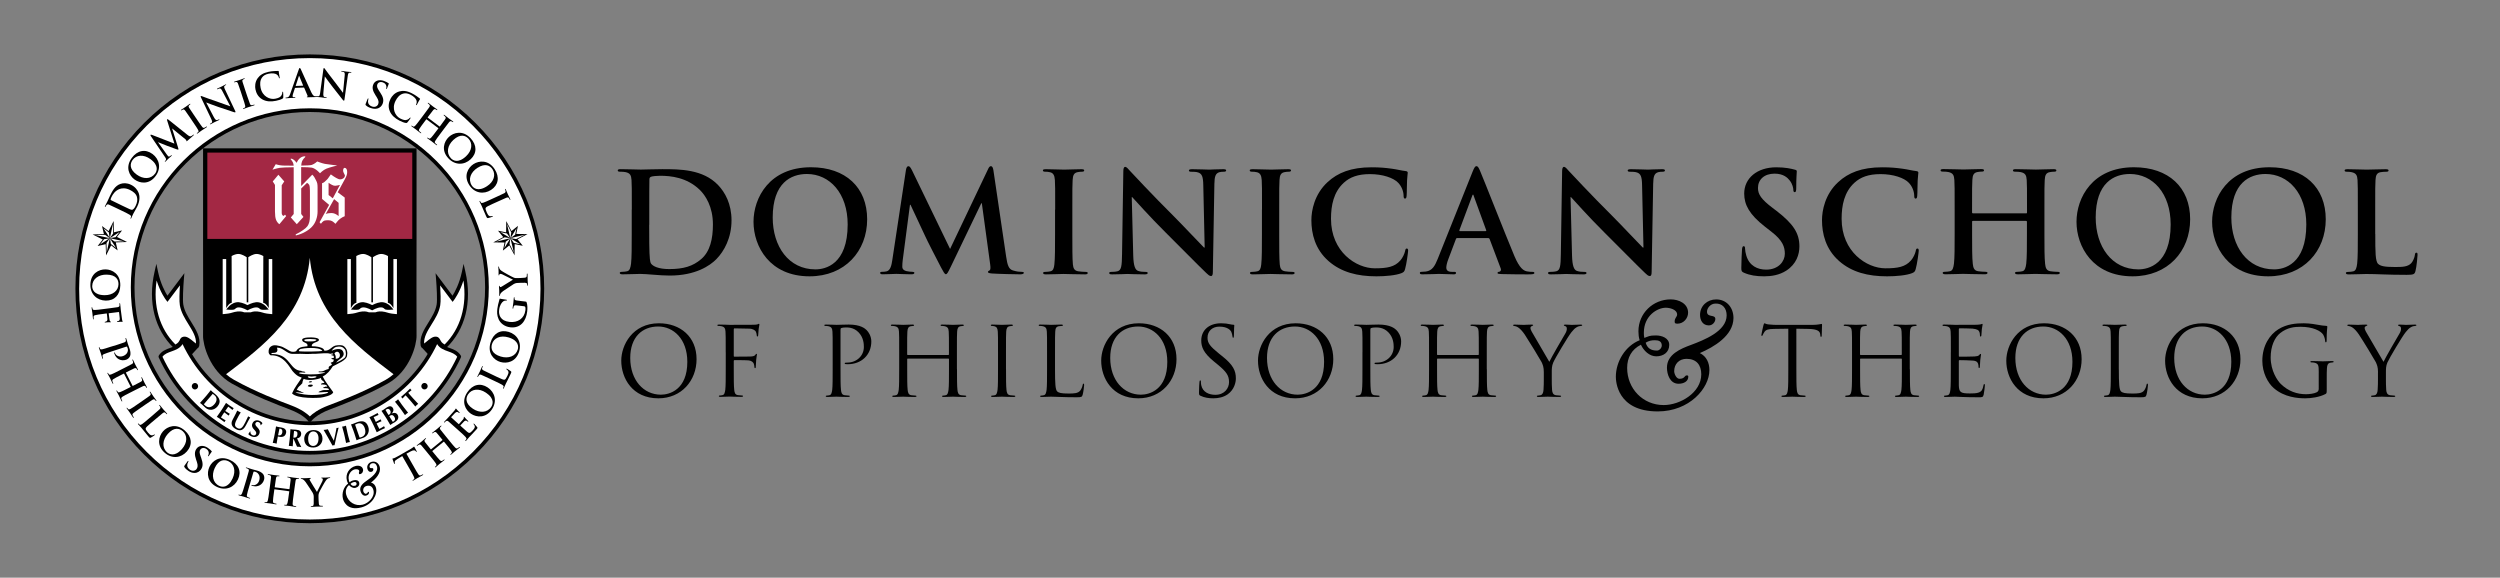 <?xml version="1.0" encoding="utf-8"?>
<!-- Generator: Adobe Illustrator 27.0.0, SVG Export Plug-In . SVG Version: 6.00 Build 0)  -->
<svg version="1.1" id="Layer_1" xmlns="http://www.w3.org/2000/svg" xmlns:xlink="http://www.w3.org/1999/xlink" x="0px" y="0px"
	 viewBox="0 0 589.97 136.32" style="enable-background:new 0 0 589.97 136.32;" xml:space="preserve">
<rect x="0" y="0" width="589.97" height="136.32" fill="#808080" stroke="none"/>
<style type="text/css">
	.st0{fill:none;stroke:#272525;stroke-width:0.28;}
	.st1{fill:none;stroke:#272525;stroke-width:0.373;}
	.st2{fill:#FFFFFF;}
	.st3{fill:#A32844;}
	.st4{fill-rule:evenodd;clip-rule:evenodd;}
	.st5{fill-rule:evenodd;clip-rule:evenodd;fill:#FFFFFF;}
</style>
<g>
	<path d="M149.1,49.45c0-4.99,0-5.91-0.07-6.96c-0.07-1.12-0.33-1.64-1.41-1.87c-0.26-0.07-0.82-0.1-1.28-0.1
		c-0.36,0-0.56-0.07-0.56-0.3c0-0.23,0.23-0.3,0.72-0.3c1.74,0,3.81,0.1,4.73,0.1c1.02,0,3.09-0.1,5.06-0.1c4.1,0,9.58,0,13.16,3.74
		c1.64,1.71,3.18,4.43,3.18,8.34c0,4.14-1.74,7.29-3.58,9.16c-1.51,1.54-4.92,3.87-11,3.87c-2.4,0-5.35-0.39-6.99-0.39
		c-0.75,0-2.82,0.1-4.14,0.1c-0.43,0-0.66-0.1-0.66-0.33c0-0.16,0.13-0.26,0.53-0.26c0.49,0,0.89-0.07,1.18-0.13
		c0.66-0.13,0.82-0.85,0.95-1.81c0.16-1.38,0.16-3.97,0.16-6.99V49.45z M153.2,53.07c0,3.48,0.03,6.01,0.07,6.63
		c0.03,0.82,0.1,2.13,0.36,2.49c0.43,0.62,1.71,1.31,4.3,1.31c3.35,0,5.58-0.66,7.55-2.36c2.1-1.8,2.76-4.79,2.76-8.17
		c0-4.17-1.74-6.86-3.15-8.21c-3.02-2.89-6.76-3.28-9.32-3.28c-0.66,0-1.87,0.1-2.13,0.23c-0.3,0.13-0.39,0.3-0.39,0.66
		c-0.03,1.12-0.03,3.97-0.03,6.57V53.07z"/>
	<path d="M177.82,52.34c0-5.61,3.71-12.87,13.56-12.87c8.17,0,13.26,4.76,13.26,12.28s-5.25,13.46-13.59,13.46
		C181.63,65.21,177.82,58.15,177.82,52.34z M200.04,52.97c0-7.35-4.23-11.91-9.62-11.91c-3.77,0-8.07,2.1-8.07,10.27
		c0,6.83,3.77,12.24,10.08,12.24C194.73,63.57,200.04,62.45,200.04,52.97z"/>
	<path d="M213.8,40.07c0.1-0.56,0.3-0.85,0.56-0.85c0.26,0,0.46,0.16,0.89,1.02l8.96,18.51L233.13,40c0.23-0.53,0.43-0.79,0.72-0.79
		s0.49,0.33,0.59,1.02l2.99,20.28c0.3,2.07,0.62,3.02,1.61,3.31c0.95,0.3,1.61,0.33,2.04,0.33c0.3,0,0.53,0.03,0.53,0.23
		c0,0.26-0.39,0.36-0.85,0.36c-0.82,0-5.35-0.1-6.66-0.2c-0.75-0.07-0.95-0.16-0.95-0.36c0-0.16,0.13-0.26,0.36-0.36
		c0.2-0.07,0.3-0.49,0.16-1.41l-1.97-14.44h-0.13l-7.16,14.9c-0.75,1.54-0.92,1.84-1.21,1.84s-0.62-0.66-1.15-1.64
		c-0.79-1.51-3.38-6.53-3.77-7.45c-0.3-0.69-2.26-4.83-3.41-7.29h-0.13l-1.71,13.06c-0.07,0.59-0.1,1.02-0.1,1.54
		c0,0.62,0.43,0.92,0.98,1.05c0.59,0.13,1.05,0.16,1.38,0.16c0.26,0,0.49,0.07,0.49,0.23c0,0.3-0.3,0.36-0.79,0.36
		c-1.38,0-2.86-0.1-3.45-0.1c-0.62,0-2.2,0.1-3.25,0.1c-0.33,0-0.59-0.07-0.59-0.36c0-0.16,0.2-0.23,0.53-0.23
		c0.26,0,0.49,0,0.98-0.1c0.92-0.2,1.18-1.48,1.35-2.59L213.8,40.07z"/>
	<path d="M249.01,49.45c0-4.99,0-5.91-0.07-6.96c-0.07-1.12-0.39-1.67-1.12-1.84c-0.36-0.1-0.79-0.13-1.18-0.13
		c-0.33,0-0.53-0.07-0.53-0.33c0-0.2,0.26-0.26,0.79-0.26c1.25,0,3.32,0.1,4.27,0.1c0.82,0,2.76-0.1,4-0.1
		c0.43,0,0.69,0.07,0.69,0.26c0,0.26-0.2,0.33-0.53,0.33c-0.33,0-0.59,0.03-0.99,0.1c-0.89,0.16-1.15,0.72-1.21,1.87
		c-0.07,1.05-0.07,1.97-0.07,6.96v5.78c0,3.18,0,5.78,0.13,7.19c0.1,0.89,0.33,1.48,1.31,1.61c0.46,0.07,1.18,0.13,1.67,0.13
		c0.36,0,0.53,0.1,0.53,0.26c0,0.23-0.26,0.33-0.62,0.33c-2.17,0-4.23-0.1-5.12-0.1c-0.75,0-2.82,0.1-4.14,0.1
		c-0.43,0-0.66-0.1-0.66-0.33c0-0.16,0.13-0.26,0.53-0.26c0.49,0,0.89-0.07,1.18-0.13c0.66-0.13,0.85-0.69,0.95-1.64
		c0.16-1.38,0.16-3.97,0.16-7.16V49.45z"/>
	<path d="M267.43,60.29c0.07,2.56,0.49,3.41,1.15,3.64c0.56,0.2,1.18,0.23,1.71,0.23c0.36,0,0.56,0.07,0.56,0.26
		c0,0.26-0.3,0.33-0.76,0.33c-2.13,0-3.45-0.1-4.07-0.1c-0.3,0-1.84,0.1-3.54,0.1c-0.43,0-0.72-0.03-0.72-0.33
		c0-0.2,0.2-0.26,0.53-0.26c0.43,0,1.02-0.03,1.48-0.16c0.85-0.26,0.98-1.21,1.02-4.07l0.3-19.43c0-0.66,0.1-1.12,0.43-1.12
		c0.36,0,0.66,0.43,1.21,1.02c0.39,0.43,5.38,5.78,10.18,10.54c2.23,2.23,6.66,6.96,7.22,7.48h0.16l-0.33-14.74
		c-0.03-2-0.33-2.63-1.12-2.95c-0.49-0.2-1.28-0.2-1.74-0.2c-0.39,0-0.53-0.1-0.53-0.3c0-0.26,0.36-0.3,0.85-0.3
		c1.71,0,3.28,0.1,3.97,0.1c0.36,0,1.61-0.1,3.22-0.1c0.43,0,0.75,0.03,0.75,0.3c0,0.2-0.2,0.3-0.59,0.3c-0.33,0-0.59,0-0.98,0.1
		c-0.92,0.26-1.18,0.95-1.21,2.79l-0.36,20.71c0,0.72-0.13,1.02-0.43,1.02c-0.36,0-0.75-0.36-1.12-0.72
		c-2.07-1.97-6.27-6.27-9.68-9.65c-3.58-3.54-7.22-7.65-7.81-8.27h-0.1L267.43,60.29z"/>
	<path d="M297.82,49.45c0-4.99,0-5.91-0.07-6.96c-0.07-1.12-0.39-1.67-1.12-1.84c-0.36-0.1-0.79-0.13-1.18-0.13
		c-0.33,0-0.53-0.07-0.53-0.33c0-0.2,0.26-0.26,0.79-0.26c1.25,0,3.32,0.1,4.27,0.1c0.82,0,2.76-0.1,4-0.1
		c0.43,0,0.69,0.07,0.69,0.26c0,0.26-0.2,0.33-0.53,0.33c-0.33,0-0.59,0.03-0.98,0.1c-0.89,0.16-1.15,0.72-1.21,1.87
		c-0.07,1.05-0.07,1.97-0.07,6.96v5.78c0,3.18,0,5.78,0.13,7.19c0.1,0.89,0.33,1.48,1.31,1.61c0.46,0.07,1.18,0.13,1.67,0.13
		c0.36,0,0.53,0.1,0.53,0.26c0,0.23-0.26,0.33-0.62,0.33c-2.17,0-4.23-0.1-5.12-0.1c-0.75,0-2.82,0.1-4.14,0.1
		c-0.43,0-0.66-0.1-0.66-0.33c0-0.16,0.13-0.26,0.53-0.26c0.49,0,0.89-0.07,1.18-0.13c0.66-0.13,0.85-0.69,0.95-1.64
		c0.16-1.38,0.16-3.97,0.16-7.16V49.45z"/>
	<path d="M313.54,61.63c-3.22-2.82-4.07-6.5-4.07-9.68c0-2.23,0.69-6.1,3.84-8.99c2.36-2.17,5.48-3.48,10.37-3.48
		c2.04,0,3.25,0.13,4.76,0.33c1.25,0.16,2.3,0.46,3.28,0.56c0.36,0.03,0.49,0.2,0.49,0.39c0,0.26-0.1,0.66-0.16,1.81
		c-0.07,1.08-0.03,2.89-0.1,3.54c-0.03,0.49-0.1,0.76-0.39,0.76c-0.26,0-0.33-0.26-0.33-0.72c-0.03-1.02-0.46-2.17-1.28-3.02
		c-1.08-1.15-3.64-2.04-6.66-2.04c-2.86,0-4.73,0.72-6.17,2.04c-2.4,2.2-3.02,5.32-3.02,8.5c0,7.81,5.94,11.69,10.34,11.69
		c2.92,0,4.69-0.33,6.01-1.84c0.56-0.62,0.98-1.58,1.12-2.17c0.1-0.52,0.16-0.66,0.43-0.66c0.23,0,0.3,0.23,0.3,0.49
		c0,0.39-0.39,3.25-0.72,4.37c-0.16,0.56-0.3,0.72-0.85,0.95c-1.31,0.53-3.81,0.75-5.91,0.75
		C320.31,65.21,316.53,64.23,313.54,61.63z"/>
	<path d="M343.87,56.18c-0.16,0-0.23,0.07-0.3,0.26l-1.77,4.69c-0.33,0.82-0.49,1.61-0.49,2c0,0.59,0.3,1.02,1.31,1.02h0.49
		c0.39,0,0.49,0.07,0.49,0.26c0,0.26-0.2,0.33-0.56,0.33c-1.05,0-2.46-0.1-3.48-0.1c-0.36,0-2.17,0.1-3.87,0.1
		c-0.43,0-0.62-0.07-0.62-0.33c0-0.2,0.13-0.26,0.39-0.26c0.3,0,0.75-0.03,1.02-0.07c1.51-0.2,2.13-1.31,2.79-2.95l8.24-20.61
		c0.39-0.95,0.59-1.31,0.92-1.31c0.3,0,0.49,0.3,0.82,1.05c0.79,1.8,6.04,15.2,8.14,20.19c1.25,2.95,2.2,3.41,2.89,3.58
		c0.49,0.1,0.99,0.13,1.38,0.13c0.26,0,0.43,0.03,0.43,0.26c0,0.26-0.3,0.33-1.51,0.33c-1.18,0-3.58,0-6.2-0.07
		c-0.59-0.03-0.98-0.03-0.98-0.26c0-0.2,0.13-0.26,0.46-0.3c0.23-0.07,0.46-0.36,0.3-0.75l-2.63-6.96
		c-0.07-0.16-0.16-0.23-0.33-0.23H343.87z M350.57,54.54c0.16,0,0.2-0.1,0.16-0.2l-2.95-8.11c-0.03-0.13-0.07-0.3-0.16-0.3
		c-0.1,0-0.16,0.16-0.2,0.3l-3.02,8.08c-0.03,0.13,0,0.23,0.13,0.23H350.57z"/>
	<path d="M370.98,60.29c0.07,2.56,0.49,3.41,1.15,3.64c0.56,0.2,1.18,0.23,1.71,0.23c0.36,0,0.56,0.07,0.56,0.26
		c0,0.26-0.3,0.33-0.75,0.33c-2.13,0-3.45-0.1-4.07-0.1c-0.3,0-1.84,0.1-3.54,0.1c-0.43,0-0.72-0.03-0.72-0.33
		c0-0.2,0.2-0.26,0.52-0.26c0.43,0,1.02-0.03,1.48-0.16c0.85-0.26,0.98-1.21,1.02-4.07l0.3-19.43c0-0.66,0.1-1.12,0.43-1.12
		c0.36,0,0.66,0.43,1.21,1.02c0.39,0.43,5.38,5.78,10.18,10.54c2.23,2.23,6.66,6.96,7.22,7.48h0.16l-0.33-14.74
		c-0.03-2-0.33-2.63-1.12-2.95c-0.49-0.2-1.28-0.2-1.74-0.2c-0.39,0-0.53-0.1-0.53-0.3c0-0.26,0.36-0.3,0.85-0.3
		c1.71,0,3.28,0.1,3.97,0.1c0.36,0,1.61-0.1,3.22-0.1c0.43,0,0.75,0.03,0.75,0.3c0,0.2-0.2,0.3-0.59,0.3c-0.33,0-0.59,0-0.98,0.1
		c-0.92,0.26-1.18,0.95-1.21,2.79l-0.36,20.71c0,0.72-0.13,1.02-0.43,1.02c-0.36,0-0.75-0.36-1.12-0.72
		c-2.07-1.97-6.27-6.27-9.68-9.65c-3.58-3.54-7.22-7.65-7.81-8.27h-0.1L370.98,60.29z"/>
	<path d="M411.55,64.36c-0.53-0.23-0.62-0.39-0.62-1.12c0-1.81,0.13-3.77,0.16-4.3c0.03-0.49,0.13-0.85,0.39-0.85
		c0.3,0,0.33,0.3,0.33,0.56c0,0.43,0.13,1.12,0.3,1.67c0.72,2.43,2.66,3.31,4.69,3.31c2.95,0,4.4-2,4.4-3.74
		c0-1.61-0.49-3.15-3.22-5.25l-1.51-1.18c-3.61-2.82-4.86-5.12-4.86-7.78c0-3.61,3.02-6.2,7.58-6.2c2.13,0,3.51,0.33,4.37,0.56
		c0.3,0.07,0.46,0.16,0.46,0.39c0,0.43-0.13,1.38-0.13,3.94c0,0.72-0.1,0.98-0.36,0.98c-0.23,0-0.33-0.2-0.33-0.59
		c0-0.3-0.16-1.31-0.85-2.17c-0.49-0.62-1.44-1.61-3.58-1.61c-2.43,0-3.91,1.41-3.91,3.38c0,1.51,0.76,2.66,3.48,4.73l0.92,0.69
		c3.94,3.05,5.38,5.25,5.38,8.37c0,1.9-0.72,4.17-3.09,5.71c-1.64,1.05-3.48,1.35-5.22,1.35C414.44,65.21,412.96,64.98,411.55,64.36
		z"/>
	<path d="M434.04,61.63c-3.22-2.82-4.07-6.5-4.07-9.68c0-2.23,0.69-6.1,3.84-8.99c2.36-2.17,5.48-3.48,10.37-3.48
		c2.03,0,3.25,0.13,4.76,0.33c1.25,0.16,2.3,0.46,3.28,0.56c0.36,0.03,0.49,0.2,0.49,0.39c0,0.26-0.1,0.66-0.16,1.81
		c-0.07,1.08-0.03,2.89-0.1,3.54c-0.03,0.49-0.1,0.76-0.39,0.76c-0.26,0-0.33-0.26-0.33-0.72c-0.03-1.02-0.46-2.17-1.28-3.02
		c-1.08-1.15-3.64-2.04-6.66-2.04c-2.86,0-4.73,0.72-6.17,2.04c-2.4,2.2-3.02,5.32-3.02,8.5c0,7.81,5.94,11.69,10.34,11.69
		c2.92,0,4.69-0.33,6.01-1.84c0.56-0.62,0.99-1.58,1.12-2.17c0.1-0.52,0.16-0.66,0.43-0.66c0.23,0,0.3,0.23,0.3,0.49
		c0,0.39-0.39,3.25-0.72,4.37c-0.16,0.56-0.3,0.72-0.85,0.95c-1.31,0.53-3.81,0.75-5.91,0.75C440.8,65.21,437.02,64.23,434.04,61.63
		z"/>
	<path d="M478.15,50.37c0.1,0,0.2-0.07,0.2-0.23v-0.69c0-4.99,0-5.91-0.07-6.96c-0.07-1.12-0.33-1.64-1.41-1.87
		c-0.26-0.07-0.82-0.1-1.28-0.1c-0.36,0-0.56-0.07-0.56-0.3c0-0.23,0.23-0.3,0.69-0.3c1.77,0,3.84,0.1,4.73,0.1
		c0.79,0,2.86-0.1,4.14-0.1c0.46,0,0.69,0.07,0.69,0.3c0,0.23-0.2,0.3-0.59,0.3c-0.26,0-0.56,0.03-0.95,0.1
		c-0.89,0.16-1.15,0.72-1.21,1.87c-0.07,1.05-0.07,1.97-0.07,6.96v5.78c0,3.02,0,5.61,0.16,7.02c0.1,0.92,0.29,1.64,1.28,1.77
		c0.46,0.07,1.18,0.13,1.67,0.13c0.36,0,0.52,0.1,0.52,0.26c0,0.23-0.26,0.33-0.66,0.33c-2.13,0-4.2-0.1-5.12-0.1
		c-0.75,0-2.82,0.1-4.1,0.1c-0.46,0-0.69-0.1-0.69-0.33c0-0.16,0.13-0.26,0.52-0.26c0.49,0,0.89-0.07,1.18-0.13
		c0.66-0.13,0.82-0.85,0.95-1.81c0.16-1.38,0.16-3.97,0.16-6.99v-2.89c0-0.13-0.1-0.2-0.2-0.2h-12.54c-0.1,0-0.2,0.03-0.2,0.2v2.89
		c0,3.02,0,5.61,0.16,7.02c0.1,0.92,0.3,1.64,1.28,1.77c0.46,0.07,1.18,0.13,1.67,0.13c0.36,0,0.53,0.1,0.53,0.26
		c0,0.23-0.26,0.33-0.66,0.33c-2.13,0-4.2-0.1-5.12-0.1c-0.76,0-2.82,0.1-4.14,0.1c-0.43,0-0.66-0.1-0.66-0.33
		c0-0.16,0.13-0.26,0.53-0.26c0.49,0,0.89-0.07,1.18-0.13c0.66-0.13,0.82-0.85,0.95-1.81c0.16-1.38,0.16-3.97,0.16-6.99v-5.78
		c0-4.99,0-5.91-0.07-6.96c-0.07-1.12-0.33-1.64-1.41-1.87c-0.26-0.07-0.82-0.1-1.28-0.1c-0.36,0-0.56-0.07-0.56-0.3
		c0-0.23,0.23-0.3,0.69-0.3c1.77,0,3.84,0.1,4.73,0.1c0.79,0,2.86-0.1,4.14-0.1c0.46,0,0.69,0.07,0.69,0.3c0,0.23-0.2,0.3-0.59,0.3
		c-0.26,0-0.56,0.03-0.95,0.1c-0.89,0.16-1.15,0.72-1.21,1.87c-0.07,1.05-0.07,1.97-0.07,6.96v0.69c0,0.16,0.1,0.23,0.2,0.23H478.15
		z"/>
	<path d="M490.03,52.34c0-5.61,3.71-12.87,13.56-12.87c8.17,0,13.26,4.76,13.26,12.28s-5.25,13.46-13.59,13.46
		C493.84,65.21,490.03,58.15,490.03,52.34z M512.25,52.97c0-7.35-4.23-11.91-9.62-11.91c-3.77,0-8.07,2.1-8.07,10.27
		c0,6.83,3.77,12.24,10.08,12.24C506.94,63.57,512.25,62.45,512.25,52.97z"/>
	<path d="M522.03,52.34c0-5.61,3.71-12.87,13.56-12.87c8.17,0,13.26,4.76,13.26,12.28s-5.25,13.46-13.59,13.46
		C525.84,65.21,522.03,58.15,522.03,52.34z M544.26,52.97c0-7.35-4.23-11.91-9.62-11.91c-3.77,0-8.07,2.1-8.07,10.27
		c0,6.83,3.77,12.24,10.08,12.24C538.94,63.57,544.26,62.45,544.26,52.97z"/>
	<path d="M560.54,55.23c0,4.2,0,6.47,0.69,7.06c0.56,0.49,1.41,0.72,3.97,0.72c1.74,0,3.02-0.03,3.84-0.92
		c0.39-0.43,0.79-1.34,0.85-1.97c0.03-0.3,0.1-0.49,0.36-0.49c0.23,0,0.26,0.16,0.26,0.56c0,0.36-0.23,2.82-0.49,3.78
		c-0.2,0.72-0.36,0.89-2.07,0.89c-4.73,0-6.89-0.2-9.55-0.2c-0.76,0-2.82,0.1-4.14,0.1c-0.43,0-0.66-0.1-0.66-0.33
		c0-0.16,0.13-0.26,0.53-0.26c0.49,0,0.89-0.07,1.18-0.13c0.66-0.13,0.82-0.85,0.95-1.81c0.16-1.38,0.16-3.97,0.16-6.99v-5.78
		c0-4.99,0-5.91-0.07-6.96c-0.07-1.12-0.33-1.64-1.41-1.87c-0.26-0.07-0.66-0.1-1.08-0.1c-0.36,0-0.56-0.07-0.56-0.3
		c0-0.23,0.23-0.3,0.72-0.3c1.54,0,3.61,0.1,4.5,0.1c0.79,0,3.18-0.1,4.46-0.1c0.46,0,0.69,0.07,0.69,0.3c0,0.23-0.2,0.3-0.59,0.3
		c-0.36,0-0.89,0.03-1.28,0.1c-0.89,0.16-1.15,0.72-1.21,1.87c-0.07,1.05-0.07,1.97-0.07,6.96V55.23z"/>
	<path d="M155.5,76.29c5.08,0,8.88,3.21,8.88,8.47c0,5.06-3.57,9.24-9.01,9.24c-6.19,0-8.76-4.81-8.76-8.88
		C146.6,81.46,149.26,76.29,155.5,76.29z M155.97,93.14c2.03,0,6.23-1.17,6.23-7.75c0-5.42-3.3-8.34-6.87-8.34
		c-3.77,0-6.6,2.49-6.6,7.43C148.74,89.75,151.9,93.14,155.97,93.14z"/>
	<path d="M171.26,83.15c0-3.52,0-4.16-0.05-4.88c-0.05-0.77-0.23-1.13-0.97-1.29c-0.18-0.05-0.56-0.07-0.77-0.07
		c-0.09,0-0.18-0.05-0.18-0.14c0-0.14,0.11-0.18,0.36-0.18c1.02,0,2.44,0.07,2.55,0.07c0.45,0,5.04,0,5.56-0.02
		c0.43-0.02,0.79-0.02,0.99-0.09c0.14-0.05,0.23-0.14,0.32-0.14c0.09,0,0.14,0.09,0.14,0.2c0,0.16-0.11,0.43-0.18,1.06
		c-0.02,0.23-0.07,1.22-0.11,1.49c-0.02,0.11-0.07,0.25-0.18,0.25c-0.11,0-0.16-0.11-0.16-0.27c0-0.18-0.07-0.57-0.2-0.86
		c-0.14-0.29-0.66-0.7-1.54-0.72l-3.48-0.07c-0.14,0-0.2,0.07-0.2,0.25v6.23c0,0.14,0.02,0.2,0.16,0.2l2.89-0.02
		c0.38,0,0.7,0,1.02-0.02c0.54-0.05,0.84-0.11,1.04-0.41c0.09-0.11,0.16-0.23,0.25-0.23c0.09,0,0.11,0.07,0.11,0.18
		c0,0.14-0.11,0.52-0.18,1.27c-0.05,0.45-0.09,1.36-0.09,1.51c0,0.2,0,0.43-0.16,0.43c-0.11,0-0.16-0.09-0.16-0.2
		c-0.02-0.23-0.05-0.54-0.14-0.81c-0.11-0.32-0.47-0.72-1.17-0.81c-0.56-0.07-3.03-0.07-3.41-0.07c-0.11,0-0.16,0.05-0.16,0.2v1.92
		c0,2.17,0,3.95,0.11,4.9c0.07,0.65,0.2,1.15,0.88,1.24c0.32,0.05,0.81,0.09,1.02,0.09c0.14,0,0.18,0.07,0.18,0.14
		c0,0.11-0.11,0.18-0.36,0.18c-1.24,0-2.67-0.07-2.78-0.07c-0.11,0-1.54,0.07-2.21,0.07c-0.25,0-0.36-0.05-0.36-0.18
		c0-0.07,0.05-0.14,0.18-0.14c0.2,0,0.47-0.05,0.68-0.09c0.45-0.09,0.56-0.59,0.66-1.24c0.11-0.95,0.11-2.73,0.11-4.9V83.15z"/>
	<path d="M196.5,83.15c0-3.52,0-4.16-0.05-4.88c-0.05-0.77-0.23-1.13-0.97-1.29c-0.18-0.05-0.56-0.07-0.77-0.07
		c-0.09,0-0.18-0.05-0.18-0.14c0-0.14,0.11-0.18,0.36-0.18c1.02,0,2.37,0.07,2.55,0.07c0.5,0,1.81-0.07,2.85-0.07
		c2.82,0,3.84,0.95,4.2,1.29c0.5,0.47,1.13,1.49,1.13,2.69c0,3.21-2.35,5.38-5.56,5.38c-0.11,0-0.36,0-0.47-0.02
		c-0.11,0-0.25-0.05-0.25-0.16c0-0.18,0.14-0.2,0.61-0.2c2.19,0,3.91-1.6,3.91-3.68c0-0.74-0.07-2.26-1.27-3.48
		s-2.58-1.13-3.09-1.13c-0.38,0-0.77,0.05-0.97,0.14c-0.14,0.05-0.18,0.2-0.18,0.43v9.28c0,2.17,0,3.95,0.11,4.9
		c0.07,0.65,0.2,1.15,0.88,1.24c0.32,0.05,0.81,0.09,1.02,0.09c0.14,0,0.18,0.07,0.18,0.14c0,0.11-0.11,0.18-0.36,0.18
		c-1.24,0-2.67-0.07-2.78-0.07c-0.07,0-1.49,0.07-2.17,0.07c-0.25,0-0.36-0.05-0.36-0.18c0-0.07,0.05-0.14,0.18-0.14
		c0.2,0,0.47-0.05,0.68-0.09c0.45-0.09,0.56-0.59,0.66-1.24c0.11-0.95,0.11-2.73,0.11-4.9V83.15z"/>
	<path d="M225.84,87.13c0,2.17,0,3.95,0.11,4.9c0.07,0.65,0.2,1.15,0.88,1.24c0.32,0.05,0.81,0.09,1.02,0.09
		c0.14,0,0.18,0.07,0.18,0.14c0,0.11-0.11,0.18-0.36,0.18c-1.24,0-2.67-0.07-2.78-0.07c-0.11,0-1.54,0.07-2.21,0.07
		c-0.25,0-0.36-0.05-0.36-0.18c0-0.07,0.05-0.14,0.18-0.14c0.2,0,0.47-0.05,0.68-0.09c0.45-0.09,0.56-0.59,0.66-1.24
		c0.11-0.95,0.11-2.73,0.11-4.9v-2.37c0-0.09-0.07-0.14-0.14-0.14h-9.58c-0.07,0-0.14,0.02-0.14,0.14v2.37c0,2.17,0,3.95,0.11,4.9
		c0.07,0.65,0.2,1.15,0.88,1.24c0.32,0.05,0.81,0.09,1.02,0.09c0.14,0,0.18,0.07,0.18,0.14c0,0.11-0.11,0.18-0.36,0.18
		c-1.24,0-2.67-0.07-2.78-0.07c-0.11,0-1.54,0.07-2.21,0.07c-0.25,0-0.36-0.05-0.36-0.18c0-0.07,0.05-0.14,0.18-0.14
		c0.2,0,0.47-0.05,0.68-0.09c0.45-0.09,0.56-0.59,0.66-1.24c0.11-0.95,0.11-2.73,0.11-4.9v-3.98c0-3.52,0-4.16-0.05-4.88
		c-0.05-0.77-0.23-1.13-0.97-1.29c-0.18-0.05-0.56-0.07-0.77-0.07c-0.09,0-0.18-0.05-0.18-0.14c0-0.14,0.11-0.18,0.36-0.18
		c1.02,0,2.44,0.07,2.55,0.07c0.11,0,1.54-0.07,2.21-0.07c0.25,0,0.36,0.05,0.36,0.18c0,0.09-0.09,0.14-0.18,0.14
		c-0.16,0-0.29,0.02-0.56,0.07c-0.61,0.11-0.79,0.5-0.84,1.29c-0.05,0.72-0.05,1.36-0.05,4.88v0.48c0,0.11,0.07,0.14,0.14,0.14h9.58
		c0.07,0,0.14-0.02,0.14-0.14v-0.48c0-3.52,0-4.16-0.05-4.88c-0.05-0.77-0.23-1.13-0.97-1.29c-0.18-0.05-0.56-0.07-0.77-0.07
		c-0.09,0-0.18-0.05-0.18-0.14c0-0.14,0.11-0.18,0.36-0.18c1.02,0,2.44,0.07,2.55,0.07c0.11,0,1.54-0.07,2.21-0.07
		c0.25,0,0.36,0.05,0.36,0.18c0,0.09-0.09,0.14-0.18,0.14c-0.16,0-0.29,0.02-0.56,0.07c-0.61,0.11-0.79,0.5-0.84,1.29
		c-0.05,0.72-0.05,1.36-0.05,4.88V87.13z"/>
	<path d="M237.41,87.13c0,2.17,0,3.95,0.11,4.9c0.07,0.65,0.2,1.15,0.88,1.24c0.32,0.05,0.81,0.09,1.02,0.09
		c0.14,0,0.18,0.07,0.18,0.14c0,0.11-0.11,0.18-0.36,0.18c-1.24,0-2.67-0.07-2.78-0.07c-0.11,0-1.54,0.07-2.21,0.07
		c-0.25,0-0.36-0.05-0.36-0.18c0-0.07,0.05-0.14,0.18-0.14c0.2,0,0.47-0.05,0.68-0.09c0.45-0.09,0.56-0.59,0.66-1.24
		c0.11-0.95,0.11-2.73,0.11-4.9v-3.98c0-3.52,0-4.16-0.05-4.88c-0.05-0.77-0.27-1.15-0.77-1.27c-0.25-0.07-0.54-0.09-0.7-0.09
		c-0.09,0-0.18-0.05-0.18-0.14c0-0.14,0.11-0.18,0.36-0.18c0.75,0,2.17,0.07,2.28,0.07c0.11,0,1.54-0.07,2.21-0.07
		c0.25,0,0.36,0.05,0.36,0.18c0,0.09-0.09,0.14-0.18,0.14c-0.16,0-0.29,0.02-0.56,0.07c-0.61,0.11-0.79,0.5-0.84,1.29
		c-0.05,0.72-0.05,1.36-0.05,4.88V87.13z"/>
	<path d="M248.97,87.18c0,3.32,0.09,4.77,0.5,5.17c0.36,0.36,0.95,0.52,2.71,0.52c1.2,0,2.19-0.02,2.73-0.68
		c0.29-0.36,0.52-0.93,0.59-1.36c0.02-0.18,0.07-0.29,0.2-0.29c0.11,0,0.14,0.09,0.14,0.34s-0.16,1.6-0.34,2.26
		c-0.16,0.52-0.23,0.61-1.42,0.61c-3.25,0-4.74-0.14-6.05-0.14c-0.2,0-1.54,0.07-2.21,0.07c-0.25,0-0.36-0.05-0.36-0.18
		c0-0.07,0.05-0.14,0.18-0.14c0.2,0,0.47-0.05,0.68-0.09c0.45-0.09,0.56-0.59,0.66-1.24c0.11-0.95,0.11-2.73,0.11-4.9v-3.98
		c0-3.52,0-4.16-0.05-4.88c-0.05-0.77-0.23-1.13-0.97-1.29c-0.18-0.05-0.56-0.07-0.77-0.07c-0.09,0-0.18-0.05-0.18-0.14
		c0-0.14,0.11-0.18,0.36-0.18c1.02,0,2.44,0.07,2.55,0.07c0.11,0,1.76-0.07,2.44-0.07c0.25,0,0.36,0.05,0.36,0.18
		c0,0.09-0.09,0.14-0.18,0.14c-0.16,0-0.47,0.02-0.75,0.07c-0.66,0.11-0.84,0.5-0.88,1.29c-0.05,0.72-0.05,1.36-0.05,4.88V87.18z"/>
	<path d="M268.76,76.29c5.08,0,8.88,3.21,8.88,8.47c0,5.06-3.57,9.24-9.01,9.24c-6.19,0-8.76-4.81-8.76-8.88
		C259.86,81.46,262.53,76.29,268.76,76.29z M269.24,93.14c2.03,0,6.23-1.17,6.23-7.75c0-5.42-3.3-8.34-6.87-8.34
		c-3.77,0-6.6,2.49-6.6,7.43C262.01,89.75,265.17,93.14,269.24,93.14z"/>
	<path d="M283.29,93.39c-0.32-0.16-0.34-0.25-0.34-0.86c0-1.13,0.09-2.03,0.11-2.39c0.02-0.25,0.07-0.36,0.18-0.36
		c0.14,0,0.16,0.07,0.16,0.25c0,0.2,0,0.52,0.07,0.84c0.34,1.67,1.83,2.3,3.34,2.3c2.17,0,3.23-1.56,3.23-3
		c0-1.56-0.66-2.46-2.6-4.07l-1.02-0.84c-2.39-1.96-2.94-3.37-2.94-4.9c0-2.42,1.81-4.07,4.68-4.07c0.88,0,1.54,0.09,2.1,0.23
		c0.43,0.09,0.61,0.11,0.79,0.11c0.18,0,0.23,0.05,0.23,0.16c0,0.11-0.09,0.86-0.09,2.39c0,0.36-0.05,0.52-0.16,0.52
		c-0.14,0-0.16-0.11-0.18-0.29c-0.02-0.27-0.16-0.88-0.29-1.13c-0.14-0.25-0.75-1.2-2.82-1.2c-1.56,0-2.78,0.97-2.78,2.62
		c0,1.29,0.63,2.06,2.76,3.79l0.63,0.5c2.67,2.1,3.3,3.5,3.3,5.31c0,0.93-0.36,2.64-1.92,3.75c-0.97,0.68-2.19,0.95-3.41,0.95
		C285.25,94,284.21,93.84,283.29,93.39z"/>
	<path d="M305.76,76.29c5.08,0,8.88,3.21,8.88,8.47c0,5.06-3.57,9.24-9.01,9.24c-6.19,0-8.76-4.81-8.76-8.88
		C296.86,81.46,299.53,76.29,305.76,76.29z M306.24,93.14c2.03,0,6.23-1.17,6.23-7.75c0-5.42-3.3-8.34-6.87-8.34
		c-3.77,0-6.6,2.49-6.6,7.43C299.01,89.75,302.17,93.14,306.24,93.14z"/>
	<path d="M321.53,83.15c0-3.52,0-4.16-0.05-4.88c-0.05-0.77-0.23-1.13-0.97-1.29c-0.18-0.05-0.57-0.07-0.77-0.07
		c-0.09,0-0.18-0.05-0.18-0.14c0-0.14,0.11-0.18,0.36-0.18c1.02,0,2.37,0.07,2.55,0.07c0.5,0,1.81-0.07,2.85-0.07
		c2.82,0,3.84,0.95,4.2,1.29c0.5,0.47,1.13,1.49,1.13,2.69c0,3.21-2.35,5.38-5.56,5.38c-0.11,0-0.36,0-0.47-0.02
		c-0.11,0-0.25-0.05-0.25-0.16c0-0.18,0.13-0.2,0.61-0.2c2.19,0,3.91-1.6,3.91-3.68c0-0.74-0.07-2.26-1.27-3.48
		c-1.2-1.22-2.57-1.13-3.09-1.13c-0.38,0-0.77,0.05-0.97,0.14c-0.14,0.05-0.18,0.2-0.18,0.43v9.28c0,2.17,0,3.95,0.11,4.9
		c0.07,0.65,0.2,1.15,0.88,1.24c0.32,0.05,0.81,0.09,1.02,0.09c0.14,0,0.18,0.07,0.18,0.14c0,0.11-0.11,0.18-0.36,0.18
		c-1.24,0-2.67-0.07-2.78-0.07c-0.07,0-1.49,0.07-2.17,0.07c-0.25,0-0.36-0.05-0.36-0.18c0-0.07,0.04-0.14,0.18-0.14
		c0.2,0,0.47-0.05,0.68-0.09c0.45-0.09,0.56-0.59,0.65-1.24c0.11-0.95,0.11-2.73,0.11-4.9V83.15z"/>
	<path d="M350.88,87.13c0,2.17,0,3.95,0.11,4.9c0.07,0.65,0.2,1.15,0.88,1.24c0.32,0.05,0.81,0.09,1.02,0.09
		c0.14,0,0.18,0.07,0.18,0.14c0,0.11-0.11,0.18-0.36,0.18c-1.24,0-2.66-0.07-2.78-0.07c-0.11,0-1.54,0.07-2.21,0.07
		c-0.25,0-0.36-0.05-0.36-0.18c0-0.07,0.05-0.14,0.18-0.14c0.2,0,0.47-0.05,0.68-0.09c0.45-0.09,0.57-0.59,0.66-1.24
		c0.11-0.95,0.11-2.73,0.11-4.9v-2.37c0-0.09-0.07-0.14-0.14-0.14h-9.58c-0.07,0-0.14,0.02-0.14,0.14v2.37c0,2.17,0,3.95,0.11,4.9
		c0.07,0.65,0.2,1.15,0.88,1.24c0.32,0.05,0.81,0.09,1.02,0.09c0.14,0,0.18,0.07,0.18,0.14c0,0.11-0.11,0.18-0.36,0.18
		c-1.24,0-2.66-0.07-2.78-0.07c-0.11,0-1.54,0.07-2.21,0.07c-0.25,0-0.36-0.05-0.36-0.18c0-0.07,0.05-0.14,0.18-0.14
		c0.2,0,0.47-0.05,0.68-0.09c0.45-0.09,0.57-0.59,0.66-1.24c0.11-0.95,0.11-2.73,0.11-4.9v-3.98c0-3.52,0-4.16-0.05-4.88
		c-0.05-0.77-0.23-1.13-0.97-1.29c-0.18-0.05-0.56-0.07-0.77-0.07c-0.09,0-0.18-0.05-0.18-0.14c0-0.14,0.11-0.18,0.36-0.18
		c1.02,0,2.44,0.07,2.55,0.07c0.11,0,1.54-0.07,2.21-0.07c0.25,0,0.36,0.05,0.36,0.18c0,0.09-0.09,0.14-0.18,0.14
		c-0.16,0-0.29,0.02-0.56,0.07c-0.61,0.11-0.79,0.5-0.84,1.29c-0.05,0.72-0.05,1.36-0.05,4.88v0.48c0,0.11,0.07,0.14,0.14,0.14h9.58
		c0.07,0,0.14-0.02,0.14-0.14v-0.48c0-3.52,0-4.16-0.05-4.88c-0.05-0.77-0.23-1.13-0.97-1.29c-0.18-0.05-0.56-0.07-0.77-0.07
		c-0.09,0-0.18-0.05-0.18-0.14c0-0.14,0.11-0.18,0.36-0.18c1.02,0,2.44,0.07,2.55,0.07c0.11,0,1.54-0.07,2.21-0.07
		c0.25,0,0.36,0.05,0.36,0.18c0,0.09-0.09,0.14-0.18,0.14c-0.16,0-0.29,0.02-0.56,0.07c-0.61,0.11-0.79,0.5-0.84,1.29
		c-0.05,0.72-0.05,1.36-0.05,4.88V87.13z"/>
	<path d="M364.32,87.83c0-1.22-0.23-1.72-0.52-2.37c-0.16-0.36-3.19-5.33-3.98-6.51c-0.57-0.84-1.13-1.4-1.54-1.67
		c-0.34-0.23-0.77-0.36-0.97-0.36c-0.11,0-0.23-0.05-0.23-0.16c0-0.09,0.09-0.16,0.29-0.16c0.43,0,2.12,0.07,2.24,0.07
		c0.16,0,1.02-0.07,1.9-0.07c0.25,0,0.29,0.07,0.29,0.16c0,0.09-0.14,0.11-0.34,0.2c-0.18,0.09-0.29,0.23-0.29,0.41
		c0,0.27,0.11,0.54,0.29,0.88c0.36,0.66,3.75,6.48,4.16,7.14c0.43-0.95,3.3-5.9,3.75-6.64c0.29-0.47,0.38-0.86,0.38-1.15
		c0-0.32-0.09-0.56-0.36-0.63c-0.2-0.07-0.34-0.11-0.34-0.23c0-0.09,0.14-0.14,0.36-0.14c0.59,0,1.31,0.07,1.49,0.07
		c0.14,0,1.76-0.07,2.19-0.07c0.16,0,0.29,0.05,0.29,0.14c0,0.11-0.11,0.18-0.29,0.18c-0.25,0-0.68,0.09-1.04,0.32
		c-0.45,0.27-0.7,0.54-1.2,1.15c-0.75,0.9-3.91,6.21-4.31,7.18c-0.34,0.81-0.34,1.51-0.34,2.26v1.94c0,0.36,0,1.31,0.07,2.26
		c0.05,0.65,0.25,1.15,0.93,1.24c0.32,0.05,0.81,0.09,1.02,0.09c0.14,0,0.18,0.07,0.18,0.14c0,0.11-0.11,0.18-0.36,0.18
		c-1.24,0-2.67-0.07-2.78-0.07c-0.11,0-1.54,0.07-2.21,0.07c-0.25,0-0.36-0.05-0.36-0.18c0-0.07,0.05-0.14,0.18-0.14
		c0.2,0,0.47-0.05,0.68-0.09c0.45-0.09,0.65-0.59,0.7-1.24c0.07-0.95,0.07-1.9,0.07-2.26V87.83z"/>
	<path d="M401.14,83.32c1.57,0.77,2.26,2.3,2.26,4.02c0,4.31-4.75,9.75-12.19,9.75c-9.64,0-9.89-7.19-9.89-8.18
		c0-3.58,2.23-7.27,5.62-8.62c-0.22-0.66-0.29-1.42-0.29-2.12c0-4.23,3.43-7.52,7.63-7.52c1.9,0,4.09,0.99,4.09,3.14
		c0,1.35-1.1,2.59-2.48,2.59c-0.47,0-0.69-0.04-0.69-0.47c0-0.95,0.58-1.1,0.58-1.68c0-1.2-1.75-1.61-2.67-1.61
		c-1.97,0-5.18,1.86-5.18,5.88c0,0.36,0,0.8,0.11,1.24c1.06-0.36,1.1-0.58,2.74-0.58c1.35,0,3.14,0.58,3.14,2.23
		c0,1.79-1.42,2.7-3.07,2.7c-1.61,0-2.99-1.35-3.61-2.74c-2.19,1.1-3.25,3.03-3.25,5.48c0,4.86,3.69,8.76,8.62,8.76
		c3.87,0,8.87-2.92,8.87-7.26c0-2.23-1.17-3.65-3.47-3.65c-1.75,0-2.92,1.2-2.92,2.92c0,0.62,0.51,1.79,1.24,1.79
		c1.31,0,1.17-0.8,1.72-0.8c0.15,0,0.37,0,0.37,0.29c0,1.13-1.09,1.68-2.3,1.68c-2.04,0-2.74-2.23-2.74-3.8
		c0-3.14,3.21-4.46,5.69-5.37c2.92-1.1,8.4-3.18,8.4-6.97c0-1.68-0.99-2.88-2.7-2.78c-1.17,0.04-1.94,1.13-1.94,1.9
		c0,1.5,1.97,0.55,1.97,1.75c0,0.66-0.62,1.5-1.53,1.5c-1.42,0-2.08-1.17-2.08-2.48c0-2.15,1.72-3.65,3.8-3.65
		c2.52,0,4.09,1.97,4.09,4.38C409.06,79.2,404.46,81.9,401.14,83.32z M390.51,80.29c-0.8,0-1.46,0.15-2.15,0.58
		c0.4,1.35,1.28,1.86,2.67,1.86c0.58,0,1.13-0.62,1.13-1.2C392.15,80.51,391.39,80.29,390.51,80.29z"/>
	<path d="M423.92,87.13c0,2.17,0,3.95,0.11,4.9c0.07,0.65,0.2,1.15,0.88,1.24c0.32,0.05,0.81,0.09,1.02,0.09
		c0.14,0,0.18,0.07,0.18,0.14c0,0.11-0.11,0.18-0.36,0.18c-1.24,0-2.67-0.07-2.78-0.07c-0.11,0-1.54,0.07-2.21,0.07
		c-0.25,0-0.36-0.05-0.36-0.18c0-0.07,0.05-0.14,0.18-0.14c0.2,0,0.47-0.05,0.68-0.09c0.45-0.09,0.56-0.59,0.65-1.24
		c0.11-0.95,0.11-2.73,0.11-4.9v-9.56l-3.34,0.05c-1.4,0.02-1.94,0.18-2.3,0.72c-0.25,0.38-0.32,0.54-0.38,0.7
		c-0.07,0.18-0.14,0.23-0.23,0.23c-0.07,0-0.11-0.07-0.11-0.2c0-0.23,0.45-2.17,0.5-2.35c0.05-0.14,0.14-0.43,0.23-0.43
		c0.16,0,0.38,0.23,0.99,0.27c0.66,0.07,1.51,0.11,1.78,0.11h8.47c1.45,0,2.06-0.23,2.24-0.23c0.11,0,0.11,0.14,0.11,0.27
		c0,0.68-0.07,2.24-0.07,2.49c0,0.2-0.07,0.29-0.16,0.29c-0.11,0-0.16-0.07-0.18-0.38l-0.02-0.25c-0.09-0.68-0.61-1.2-2.78-1.24
		l-2.85-0.05V87.13z"/>
	<path d="M450.71,87.13c0,2.17,0,3.95,0.11,4.9c0.07,0.65,0.2,1.15,0.88,1.24c0.32,0.05,0.81,0.09,1.02,0.09
		c0.14,0,0.18,0.07,0.18,0.14c0,0.11-0.11,0.18-0.36,0.18c-1.24,0-2.67-0.07-2.78-0.07c-0.11,0-1.54,0.07-2.21,0.07
		c-0.25,0-0.36-0.05-0.36-0.18c0-0.07,0.05-0.14,0.18-0.14c0.2,0,0.47-0.05,0.68-0.09c0.45-0.09,0.56-0.59,0.66-1.24
		c0.11-0.95,0.11-2.73,0.11-4.9v-2.37c0-0.09-0.07-0.14-0.14-0.14h-9.58c-0.07,0-0.14,0.02-0.14,0.14v2.37c0,2.17,0,3.95,0.11,4.9
		c0.07,0.65,0.2,1.15,0.88,1.24c0.32,0.05,0.81,0.09,1.02,0.09c0.14,0,0.18,0.07,0.18,0.14c0,0.11-0.11,0.18-0.36,0.18
		c-1.24,0-2.67-0.07-2.78-0.07c-0.11,0-1.54,0.07-2.21,0.07c-0.25,0-0.36-0.05-0.36-0.18c0-0.07,0.05-0.14,0.18-0.14
		c0.2,0,0.47-0.05,0.68-0.09c0.45-0.09,0.56-0.59,0.65-1.24c0.11-0.95,0.11-2.73,0.11-4.9v-3.98c0-3.52,0-4.16-0.05-4.88
		c-0.05-0.77-0.23-1.13-0.97-1.29c-0.18-0.05-0.56-0.07-0.77-0.07c-0.09,0-0.18-0.05-0.18-0.14c0-0.14,0.11-0.18,0.36-0.18
		c1.02,0,2.44,0.07,2.55,0.07c0.11,0,1.54-0.07,2.21-0.07c0.25,0,0.36,0.05,0.36,0.18c0,0.09-0.09,0.14-0.18,0.14
		c-0.16,0-0.29,0.02-0.56,0.07c-0.61,0.11-0.79,0.5-0.84,1.29c-0.05,0.72-0.05,1.36-0.05,4.88v0.48c0,0.11,0.07,0.14,0.14,0.14h9.58
		c0.07,0,0.14-0.02,0.14-0.14v-0.48c0-3.52,0-4.16-0.05-4.88c-0.05-0.77-0.23-1.13-0.97-1.29c-0.18-0.05-0.56-0.07-0.77-0.07
		c-0.09,0-0.18-0.05-0.18-0.14c0-0.14,0.11-0.18,0.36-0.18c1.02,0,2.44,0.07,2.55,0.07c0.11,0,1.54-0.07,2.21-0.07
		c0.25,0,0.36,0.05,0.36,0.18c0,0.09-0.09,0.14-0.18,0.14c-0.16,0-0.29,0.02-0.56,0.07c-0.61,0.11-0.79,0.5-0.84,1.29
		c-0.05,0.72-0.05,1.36-0.05,4.88V87.13z"/>
	<path d="M460.38,83.15c0-3.52,0-4.16-0.05-4.88c-0.05-0.77-0.23-1.13-0.97-1.29c-0.18-0.05-0.56-0.07-0.77-0.07
		c-0.09,0-0.18-0.05-0.18-0.14c0-0.14,0.11-0.18,0.36-0.18c1.02,0,2.44,0.07,2.55,0.07c0.16,0,4.65,0,5.17-0.02
		c0.43-0.02,0.79-0.07,0.97-0.11c0.11-0.02,0.2-0.11,0.32-0.11c0.07,0,0.09,0.09,0.09,0.2c0,0.16-0.11,0.43-0.18,1.06
		c-0.02,0.23-0.07,1.22-0.11,1.49c-0.02,0.11-0.07,0.25-0.16,0.25c-0.14,0-0.18-0.11-0.18-0.29c0-0.16-0.02-0.54-0.14-0.81
		c-0.16-0.36-0.38-0.63-1.6-0.77c-0.38-0.05-2.85-0.07-3.1-0.07c-0.09,0-0.14,0.07-0.14,0.23v6.23c0,0.16,0.02,0.23,0.14,0.23
		c0.29,0,3.07,0,3.59-0.05c0.54-0.05,0.86-0.09,1.06-0.32c0.16-0.18,0.25-0.29,0.34-0.29c0.07,0,0.11,0.05,0.11,0.18
		c0,0.14-0.11,0.52-0.18,1.27c-0.05,0.45-0.09,1.29-0.09,1.45c0,0.18,0,0.43-0.16,0.43c-0.11,0-0.16-0.09-0.16-0.2
		c0-0.23,0-0.45-0.09-0.75c-0.09-0.32-0.29-0.7-1.17-0.79c-0.61-0.07-2.85-0.11-3.23-0.11c-0.11,0-0.16,0.07-0.16,0.16v1.99
		c0,0.77-0.02,3.39,0,3.86c0.07,1.56,0.41,1.85,2.62,1.85c0.59,0,1.58,0,2.17-0.25c0.59-0.25,0.86-0.7,1.02-1.63
		c0.05-0.25,0.09-0.34,0.2-0.34c0.14,0,0.14,0.18,0.14,0.34c0,0.18-0.18,1.72-0.29,2.19c-0.16,0.59-0.34,0.59-1.22,0.59
		c-3.41,0-4.93-0.14-5.58-0.14c-0.11,0-1.54,0.07-2.21,0.07c-0.25,0-0.36-0.05-0.36-0.18c0-0.07,0.05-0.14,0.18-0.14
		c0.2,0,0.47-0.05,0.68-0.09c0.45-0.09,0.56-0.59,0.65-1.24c0.11-0.95,0.11-2.73,0.11-4.9V83.15z"/>
	<path d="M482.36,76.29c5.08,0,8.88,3.21,8.88,8.47c0,5.06-3.57,9.24-9.01,9.24c-6.19,0-8.77-4.81-8.77-8.88
		C473.46,81.46,476.12,76.29,482.36,76.29z M482.83,93.14c2.03,0,6.24-1.17,6.24-7.75c0-5.42-3.3-8.34-6.87-8.34
		c-3.77,0-6.6,2.49-6.6,7.43C475.6,89.75,478.77,93.14,482.83,93.14z"/>
	<path d="M500.02,87.18c0,3.32,0.09,4.77,0.5,5.17c0.36,0.36,0.95,0.52,2.71,0.52c1.2,0,2.19-0.02,2.73-0.68
		c0.29-0.36,0.52-0.93,0.59-1.36c0.02-0.18,0.07-0.29,0.2-0.29c0.11,0,0.14,0.09,0.14,0.34s-0.16,1.6-0.34,2.26
		c-0.16,0.52-0.23,0.61-1.42,0.61c-3.25,0-4.74-0.14-6.05-0.14c-0.2,0-1.54,0.07-2.21,0.07c-0.25,0-0.36-0.05-0.36-0.18
		c0-0.07,0.05-0.14,0.18-0.14c0.2,0,0.47-0.05,0.68-0.09c0.45-0.09,0.56-0.59,0.65-1.24c0.11-0.95,0.11-2.73,0.11-4.9v-3.98
		c0-3.52,0-4.16-0.05-4.88c-0.05-0.77-0.23-1.13-0.97-1.29c-0.18-0.05-0.56-0.07-0.77-0.07c-0.09,0-0.18-0.05-0.18-0.14
		c0-0.14,0.11-0.18,0.36-0.18c1.02,0,2.44,0.07,2.55,0.07c0.11,0,1.76-0.07,2.44-0.07c0.25,0,0.36,0.05,0.36,0.18
		c0,0.09-0.09,0.14-0.18,0.14c-0.16,0-0.48,0.02-0.75,0.07c-0.66,0.11-0.84,0.5-0.88,1.29c-0.05,0.72-0.05,1.36-0.05,4.88V87.18z"/>
	<path d="M519.84,76.29c5.08,0,8.88,3.21,8.88,8.47c0,5.06-3.57,9.24-9.01,9.24c-6.19,0-8.77-4.81-8.77-8.88
		C510.94,81.46,513.61,76.29,519.84,76.29z M520.32,93.14c2.03,0,6.24-1.17,6.24-7.75c0-5.42-3.3-8.34-6.87-8.34
		c-3.77,0-6.6,2.49-6.6,7.43C513.09,89.75,516.25,93.14,520.32,93.14z"/>
	<path d="M547.2,87.92c0-1.83-0.11-2.08-1.02-2.33c-0.18-0.05-0.56-0.07-0.77-0.07c-0.09,0-0.18-0.05-0.18-0.14
		c0-0.14,0.11-0.18,0.36-0.18c1.02,0,2.44,0.07,2.55,0.07c0.11,0,1.54-0.07,2.21-0.07c0.25,0,0.36,0.05,0.36,0.18
		c0,0.09-0.09,0.14-0.18,0.14c-0.16,0-0.29,0.02-0.56,0.07c-0.61,0.11-0.79,0.5-0.84,1.29c-0.05,0.72-0.05,1.4-0.05,2.35v2.53
		c0,1.02-0.02,1.06-0.29,1.22c-1.45,0.77-3.48,1.02-4.79,1.02c-1.72,0-4.93-0.23-7.43-2.42c-1.38-1.2-2.69-3.61-2.69-6.44
		c0-3.61,1.76-6.17,3.77-7.43c2.03-1.27,4.27-1.42,6.01-1.42c1.42,0,3.03,0.29,3.46,0.38c0.47,0.11,1.26,0.2,1.83,0.23
		c0.23,0.02,0.27,0.11,0.27,0.2c0,0.32-0.16,0.95-0.16,3.21c0,0.36-0.05,0.47-0.2,0.47c-0.11,0-0.14-0.14-0.16-0.34
		c-0.02-0.32-0.14-0.95-0.47-1.49c-0.57-0.86-2.39-1.83-5.31-1.83c-1.42,0-3.12,0.14-4.83,1.49c-1.31,1.04-2.24,3.09-2.24,5.74
		c0,3.18,1.6,5.49,2.39,6.26c1.79,1.74,3.84,2.42,5.92,2.42c0.81,0,1.99-0.14,2.58-0.47c0.29-0.16,0.45-0.41,0.45-0.79V87.92z"/>
	<path d="M561.18,87.83c0-1.22-0.23-1.72-0.52-2.37c-0.16-0.36-3.18-5.33-3.98-6.51c-0.56-0.84-1.13-1.4-1.54-1.67
		c-0.34-0.23-0.77-0.36-0.97-0.36c-0.11,0-0.23-0.05-0.23-0.16c0-0.09,0.09-0.16,0.29-0.16c0.43,0,2.12,0.07,2.24,0.07
		c0.16,0,1.02-0.07,1.9-0.07c0.25,0,0.29,0.07,0.29,0.16c0,0.09-0.14,0.11-0.34,0.2c-0.18,0.09-0.29,0.23-0.29,0.41
		c0,0.27,0.11,0.54,0.29,0.88c0.36,0.66,3.75,6.48,4.16,7.14c0.43-0.95,3.3-5.9,3.75-6.64c0.29-0.47,0.38-0.86,0.38-1.15
		c0-0.32-0.09-0.56-0.36-0.63c-0.2-0.07-0.34-0.11-0.34-0.23c0-0.09,0.14-0.14,0.36-0.14c0.59,0,1.31,0.07,1.49,0.07
		c0.14,0,1.76-0.07,2.19-0.07c0.16,0,0.29,0.05,0.29,0.14c0,0.11-0.11,0.18-0.29,0.18c-0.25,0-0.68,0.09-1.04,0.32
		c-0.45,0.27-0.7,0.54-1.2,1.15c-0.75,0.9-3.91,6.21-4.32,7.18c-0.34,0.81-0.34,1.51-0.34,2.26v1.94c0,0.36,0,1.31,0.07,2.26
		c0.05,0.65,0.25,1.15,0.93,1.24c0.32,0.05,0.81,0.09,1.02,0.09c0.14,0,0.18,0.07,0.18,0.14c0,0.11-0.11,0.18-0.36,0.18
		c-1.24,0-2.67-0.07-2.78-0.07c-0.11,0-1.54,0.07-2.21,0.07c-0.25,0-0.36-0.05-0.36-0.18c0-0.07,0.05-0.14,0.18-0.14
		c0.2,0,0.48-0.05,0.68-0.09c0.45-0.09,0.66-0.59,0.7-1.24c0.07-0.95,0.07-1.9,0.07-2.26V87.83z"/>
</g>
<g>
	<path class="st0" d="M73.12,62.85"/>
	<path class="st1" d="M73.12,63.74"/>
	<path class="st0" d="M73.12,62.85"/>
	<path class="st1" d="M73.12,63.74"/>
	<path d="M73.11,99.54h-0.27l-0.15-0.22c-0.01-0.01-1.03-1.45-4.34-2.7l-0.03-0.01c-2.74-1.04-8.44-3.2-13.6-6.09
		c-5.32-2.98-6.85-9.32-6.8-11.29c0.05-1.86,0-22.28,0-22.48l0-21.74H98.3l0,21.74c0,0.21-0.05,20.63,0,22.48
		c0.05,1.97-1.48,8.31-6.81,11.29c-5.16,2.89-10.86,5.05-13.6,6.09l-0.03,0.01c-3.3,1.25-4.33,2.69-4.34,2.7l-0.15,0.22L73.11,99.54
		z"/>
	<path class="st2" d="M92.87,88.31c-9.03-6.85-18.5-14.01-19.76-27.47C71.85,74.3,62.38,81.46,53.35,88.31
		c0.56,0.49,1.18,0.94,1.87,1.32c5.1,2.86,10.75,5,13.47,6.03l0.03,0.01c2.49,0.94,3.8,2,4.4,2.6c0.6-0.6,1.91-1.66,4.4-2.6
		l0.03-0.01c2.72-1.03,8.37-3.17,13.47-6.03C91.7,89.25,92.31,88.8,92.87,88.31z"/>
	<g>
		<rect x="48.93" y="36.01" class="st3" width="48.36" height="20.37"/>
	</g>
	<path class="st4" d="M74.09,79.66c0.52,0.07,1.11,0.16,1.17,0.51c0.1,0.6-1.69,0.58-1.68,1.4c0,0.07,0,0.08,0,0.14
		c0.5,0,1.15,0.05,1.47,0.13c0.35,0.1,1.36,0.23,1.5,0.92c1.3,0.05,1.61-0.91,2.58-1.2c0.57-0.12,1.37-0.16,1.78,0
		c0.41,0.16,0.92,0.8,0.99,1.3c0.07,0.5,0.1,0.34,0,1.1c-0.14,1.02-2.09,1.82-3.37,2.49c-0.61,0.98-1.32,1.87-2.38,2.4
		c0.68,1.38,1.65,2.47,2.48,3.69c-0.16,0.84-2.53,1.24-2.97,1.3c-0.44,0.06-5.53,0.35-6.74-1c0.59-1.4,1.5-2.47,2.28-3.69
		c-0.31-0.29-0.88-0.06-2.18-1.6c-0.63-0.75-2.04-3.87-5.15-3.69c-0.64-0.41-0.51-1.08-0.38-1.53c0.12-0.41,0.6-0.71,0.96-0.81
		c0.2-0.06,0.55-0.06,0.84-0.01c0.3,0.05,1.02,0.2,1.41,0.38c0.39,0.18,1.36,0.74,1.73,0.97c0.37,0.23,1.17,0.21,1.49,0
		c0.27-0.62,0.89-0.88,1.43-0.99c0.55-0.11,1.14-0.13,1.21-0.16c0-0.16,0.01-0.4-0.07-0.5c-0.34-0.43-1.23-0.43-1.18-1.05
		C71.34,79.55,73.56,79.58,74.09,79.66z M74.67,80.21c0.04-0.26-2.87-0.31-2.87,0.03c0.01,0.34,0.62,0.32,1.07,0.32
		c0.2,0,0.4,0,0.59,0C73.94,80.58,74.63,80.47,74.67,80.21z M81,82.06c-0.52-0.4-1.56-0.35-2.08,0c-0.24,0.26-0.32,0.21-0.67,0.72
		c0.27-0.13,0.89-0.38,1.45-0.41c0.56-0.03,1.05,0.07,1.3,0.69c0.5,1.26-0.95,1.52-1.69,2.52c0.87-0.36,1.49-0.73,1.99-1.12
		c0.49-0.39,0.36-1.62,0.1-2C81.28,82.31,81.15,82.18,81,82.06z M76.07,82.77c-0.76-1.05-4.79-0.56-5.11-0.43
		c-0.3,0.13-0.43,0.27-0.43,0.53C70.94,83.02,75.87,83,76.07,82.77z M68.91,83.51c-1.26-0.06-2.16-1.54-3.55-1.47
		c0.19,0.56,0.2,1.15-0.61,1.22c-0.39,0.04-0.79-0.04-0.69,0.3c0.17,0,0.33,0,0.5,0c0.26,0,0.57,0.04,0.87,0.1
		c3.07,0.57,3.08,3.75,5.69,3.86c0.06,0.24,0.97,0.05,0.93,0.39c-0.31,0.13-1.37-0.23-1.5,0.18c0.85,0.38,4.32,0.3,4.94,0.13
		c0.17,0.01,1.28-0.24,1.25-0.37c-0.07,0-0.13,0-0.2,0c-0.43,0-0.86,0-1.29,0c-0.12-0.02-0.06-0.11,0-0.2
		c1.12,0.13,1.39-0.4,2.24-0.55c0.3-0.41-0.1-0.26,0.13-0.55c0.2-0.29,0.62-0.22,0.71-0.62c-0.12-0.15-0.2-0.14-0.32-0.28
		c0.16-0.17,0.43-0.15,0.6-0.3c0.17-0.14,0.12-0.41,0.14-0.5c0.03-0.09-0.55,0.03-0.55-0.3c0.23,0,0.34-0.09,0.58-0.09
		c0-0.23,0.03-0.37-0.08-0.5c-0.1-0.13-0.45,0.02-0.5-0.21c-0.03-0.26,0.56,0.09,0.4-0.3c-0.22-0.08-0.34-0.01-0.69,0.05
		c-0.47-0.29-2.59-0.04-2.92-0.04c-0.53,0.07-1.44,0.01-1.78,0.07c-0.34,0.05-1.53-0.01-2.23-0.03
		C70.29,83.5,69.61,83.51,68.91,83.51z M78.92,83.36c0.16,0.37,0.4,0.66,0.3,1.3C80.98,84.73,80.09,82.06,78.92,83.36z M73.52,88.87
		c-0.21,0.01-0.89-0.17-0.89,0.04c0.16,0.57,1.98,0.29,2.05,0.03C74.75,88.67,73.73,88.85,73.52,88.87z M71.68,89.42
		c-0.14,0.12-0.34,0.76-0.33,1.01c-0.64,0.79-0.88,0.61-1.32,1.6c0.54,0.04,0.41,0.26,0.98,0.34c0.18,0.25,0.49,0.11,0.7,0.33
		c-0.76,0.07-1.39-0.27-1.98-0.04c1.73,0.45,2.73,0.53,3.89,0.55c1.16,0.03,3.7-0.23,3.83-0.62c-0.02-0.21-1.76,0.05-2.27,0
		c0.01-0.25,0.44-0.27,0.86-0.46c0.42-0.19,1.59,0.07,1.62-0.25c-0.34-0.47-1.21-0.18-1.43-0.35c0.01-0.14,0.56-0.21,0.51-0.29
		c0.17,0,0.33,0,0.49,0c-0.13-0.61-0.98-0.48-1.48-0.51c-0.1-0.3,0.62-0.36,0.79-0.39c-0.13-0.55-0.84-0.5-0.78-1.16
		C75.02,89.53,72.93,89.94,71.68,89.42z"/>
	<g>
		<path class="st2" d="M67.53,50.99l-1.6,1.92c-0.19-0.13-0.35-0.29-0.47-0.47c-0.14-0.17-0.25-0.38-0.33-0.61
			c-0.16-0.43-0.24-1.07-0.24-1.93v-6.26l-0.52-0.82l1.32-1.58l1.39,1.58l-0.6,0.9v6.55c0,0.17,0.05,0.32,0.14,0.47
			c0.1,0.14,0.21,0.21,0.34,0.21l0.3-0.29L67.53,50.99z"/>
		<path class="st2" d="M81.93,40.61c0,0.24-0.04,0.5-0.12,0.75c-0.08,0.26-0.22,0.56-0.41,0.9l-1.7,3.11l1.65,1.25v4.4
			c-0.18,0.08-0.36,0.17-0.54,0.25c-0.19,0.1-0.39,0.24-0.59,0.39c-0.2,0.16-0.41,0.36-0.62,0.62c-0.21,0.25-0.36,0.43-0.44,0.54
			c-0.25-0.26-0.51-0.47-0.77-0.63c-0.26-0.14-0.54-0.21-0.83-0.21c-0.18,0-0.32,0-0.41,0c-0.35,0-0.63,0.07-0.83,0.21
			c-0.2,0.14-0.4,0.35-0.59,0.62l-0.32-0.37l2.26-4.09L76,46.94v-3.7c0.19-0.04,0.38-0.15,0.58-0.31c0.25-0.23,0.43-0.4,0.56-0.52
			c0.12-0.1,0.27-0.29,0.46-0.58c0.15-0.23,0.31-0.46,0.47-0.68c0.45,0.34,0.87,0.62,1.25,0.83c0.38,0.23,0.7,0.35,0.98,0.35
			c0.27,0,0.53-0.09,0.76-0.27c0.22-0.19,0.34-0.42,0.34-0.69c0-0.04-0.1-0.24-0.29-0.6c-0.09-0.17-0.14-0.34-0.14-0.49
			c0-0.18,0.03-0.33,0.09-0.47c0.06-0.14,0.15-0.2,0.27-0.2c0.17,0,0.32,0.09,0.44,0.26C81.88,40.05,81.93,40.3,81.93,40.61z
			 M79.91,51v-3.13l-1.06-0.88l-1.98,3.51c0.14-0.07,0.35-0.13,0.62-0.17c0.26-0.04,0.49-0.06,0.69-0.06
			C78.77,50.26,79.34,50.51,79.91,51z M80.23,43.64c-0.19,0.04-0.4,0.09-0.63,0.13c-0.23,0.05-0.4,0.07-0.5,0.07
			c-0.25,0-0.5-0.07-0.74-0.2c-0.24-0.11-0.52-0.28-0.82-0.51v2.89l0.99,0.78L80.23,43.64z"/>
		<path class="st2" d="M76.66,38.67c-0.65-0.12-1.8-0.57-1.8-0.57s-0.58,0.57-1.26,0.81c-0.28,0.1-1.32,0.15-2.51,0.17
			c0.02-0.41,0.09-0.78,0.22-1.09c0.17-0.34,0.42-0.66,0.75-0.97L72,36.88c-0.45,0-0.84,0.14-1.17,0.41
			c-0.34,0.27-0.61,0.64-0.8,1.09h-0.07c-0.21-0.29-0.41-0.5-0.59-0.64c-0.25-0.2-0.49-0.3-0.73-0.3l-0.07,0.1
			c0.27,0.31,0.47,0.6,0.58,0.86c0.09,0.22,0.13,0.46,0.15,0.7c-1.17,0-2.21-0.01-2.56-0.03c-0.89-0.04-1.67-0.32-1.67-0.32
			l-0.77,1.3c0,0,0.89-0.31,1.75-0.45c0.39-0.07,1.77-0.11,3.26-0.13V50.5l-0.68,0.82l1.41,1.59l1.57-1.72l-0.53-0.69v-6.02
			l1.38-1.33c0.13,0.08,0.23,0.16,0.31,0.23c0.07,0.09,0.13,0.18,0.2,0.26c0.11,0.24,0.17,0.69,0.17,1.35v6
			c0,0.5-0.05,0.96-0.14,1.37c-0.11,0.42-0.26,0.76-0.44,1.01c-0.26,0.33-0.62,0.65-1.09,0.96c-0.46,0.33-1.03,0.66-1.69,0.98
			l0.03,0.26c0.83-0.2,1.57-0.48,2.19-0.84c0.63-0.34,1.16-0.74,1.6-1.2c0.43-0.44,0.76-0.99,1-1.65c0.23-0.66,0.34-1.3,0.34-1.95
			v-5.67c0-0.38-0.02-0.7-0.07-0.96c-0.06-0.26-0.16-0.52-0.31-0.78c-0.18-0.36-0.31-0.6-0.39-0.72c-0.16-0.24-0.32-0.44-0.48-0.58
			l-2.62,2.69v-4.47c1.17,0.01,2.17,0.05,2.53,0.13c0.98,0.21,1.91,1.32,1.91,1.32s0.72-0.76,1.5-1.08
			c0.78-0.32,2.58-0.76,2.58-0.76S77.32,38.79,76.66,38.67z"/>
	</g>
	<path class="st2" d="M63.42,61.14v11.57c0,0-0.34-0.57-0.65-0.89c-0.32-0.32-0.66-0.37-0.66-0.37l0.03-11.05h-0.06
		c0,0-0.71-0.47-1.57-0.47c-0.74,0-1.67,0.6-1.92,0.77v10.64h-0.06h-0.25h-0.06V60.71c-0.24-0.17-1.19-0.78-1.93-0.78
		c-0.86,0-1.57,0.47-1.57,0.47h-0.06l0.03,11.05c0,0-0.34,0.05-0.66,0.37c-0.32,0.32-0.65,0.89-0.65,0.89V61.14h-0.83v12.99
		c0,0,0.39-0.01,1.27-0.13c0.88-0.12,1.24-0.39,2.21-0.49c0.96-0.1,1.44,0.15,1.63,0.2h1.48c0.19-0.05,0.67-0.3,1.63-0.2
		c0.97,0.1,1.33,0.37,2.21,0.49c0.88,0.12,1.27,0.13,1.27,0.13V61.14H63.42z M61.57,73.05c-0.39-0.14-0.34-0.51-1.14-0.51
		c-0.81,0-2.02,0.69-2.02,0.69s-1.22-0.69-2.02-0.69c-0.81,0-0.75,0.37-1.15,0.51c-0.39,0.14-1.85,0-1.85,0s0.43-0.57,0.8-0.91
		c0.36-0.34,1.25-0.92,2.19-0.82c0.94,0.1,2.02,0.68,2.02,0.68s1.08-0.58,2.02-0.68c0.94-0.1,1.83,0.47,2.19,0.82
		c0.36,0.34,0.8,0.91,0.8,0.91S61.96,73.19,61.57,73.05z"/>
	<path class="st2" d="M92.84,61.14v11.57c0,0-0.34-0.57-0.65-0.89c-0.32-0.32-0.66-0.37-0.66-0.37l0.03-11.05h-0.06
		c0,0-0.71-0.47-1.57-0.47c-0.74,0-1.67,0.6-1.92,0.77v10.64h-0.06H87.7h-0.06V60.71c-0.24-0.17-1.19-0.78-1.93-0.78
		c-0.86,0-1.57,0.47-1.57,0.47h-0.06l0.03,11.05c0,0-0.34,0.05-0.66,0.37c-0.32,0.32-0.65,0.89-0.65,0.89V61.14h-0.83v12.99
		c0,0,0.39-0.01,1.27-0.13c0.88-0.12,1.24-0.39,2.21-0.49c0.97-0.1,1.44,0.15,1.63,0.2h1.49c0.19-0.05,0.67-0.3,1.63-0.2
		c0.97,0.1,1.33,0.37,2.21,0.49c0.88,0.12,1.26,0.13,1.26,0.13V61.14H92.84z M90.99,73.05c-0.39-0.14-0.34-0.51-1.14-0.51
		c-0.81,0-2.02,0.69-2.02,0.69s-1.22-0.69-2.02-0.69c-0.81,0-0.75,0.37-1.14,0.51c-0.39,0.14-1.85,0-1.85,0s0.43-0.57,0.8-0.91
		c0.36-0.34,1.25-0.92,2.19-0.82c0.94,0.1,2.02,0.68,2.02,0.68s1.08-0.58,2.02-0.68c0.94-0.1,1.83,0.47,2.19,0.82
		c0.37,0.34,0.8,0.91,0.8,0.91S91.38,73.19,90.99,73.05z"/>
	<path class="st4" d="M73.5,91.04c0,0.27-0.64,0.26-0.54-0.09C73.15,90.76,73.36,90.93,73.5,91.04z"/>
	<path class="st4" d="M72.86,90.24c0.06-0.27,0.36-0.3,0.72-0.27C73.64,90.36,73.16,90.21,72.86,90.24z"/>
	<path class="st4" d="M72.64,91.13c0.15,0.15,0.92,0.15,1.08,0c0.01-0.11,0.11-0.12,0.09-0.27C73.46,90.65,72.68,90.75,72.64,91.13z
		"/>
	<path d="M102.89,80.12c-0.47-0.98-2.04,1.99-3.46,1.77l1.81,1.96C101.74,82.94,103.2,80.79,102.89,80.12z"/>
	<path class="st2" d="M109.42,64.25c1.79,7.79-0.62,13.94-4.44,17.59c-1.06-0.63-1.12-0.73-1.6-1.63l0,0
		c-0.99-1.43-3.4,2.19-3.68,1.29c-0.58-3.27,3.15-5.95,3.76-9.54c0.21-1.14,0-4.56-0.12-6.05l3.47,4.61
		C106.81,70.52,108.58,68.19,109.42,64.25z"/>
	<path d="M104.76,82.22c-1.11-0.66-1.23-0.81-1.75-1.77c-0.08-0.1-0.14-0.12-0.19-0.13c-0.4-0.06-1.16,0.58-1.66,1
		c-0.63,0.53-1.05,0.88-1.47,0.75c-0.11-0.03-0.31-0.14-0.4-0.43l-0.01-0.05c-0.35-1.99,0.76-3.78,1.83-5.5
		c0.82-1.32,1.67-2.69,1.93-4.2c0.19-1.02,0.01-4.21-0.13-5.94l-0.12-1.48l4,5.31c0.54-0.86,1.62-2.83,2.21-5.62l0.4-1.9l0.43,1.89
		c1.63,7.11-0.03,13.68-4.57,18.01l-0.23,0.22L104.76,82.22z M107.15,70.79l-0.34,0.45l-2.94-3.9c0.1,1.54,0.19,3.77,0.02,4.7
		c-0.28,1.67-1.18,3.12-2.05,4.51c-0.95,1.54-1.86,2.99-1.75,4.52c0.16-0.12,0.37-0.29,0.54-0.43c0.73-0.61,1.55-1.3,2.32-1.19
		c0.32,0.04,0.59,0.22,0.79,0.51l0.03,0.04c0.41,0.77,0.47,0.88,1.16,1.3c3.74-3.73,5.32-9.14,4.44-15.1
		C108.45,69.06,107.21,70.71,107.15,70.79z"/>
	<path d="M43.43,80.12c0.47-0.98,2.04,1.99,3.46,1.77l-1.81,1.96C44.58,82.94,43.11,80.79,43.43,80.12z"/>
	<path class="st2" d="M36.89,64.25c-1.79,7.79,0.62,13.94,4.44,17.59c1.06-0.63,1.12-0.73,1.6-1.63l0,0
		c0.99-1.43,3.4,2.19,3.68,1.29c0.58-3.27-3.15-5.95-3.76-9.54c-0.21-1.14,0-4.56,0.12-6.05l-3.47,4.61
		C39.5,70.52,37.73,68.19,36.89,64.25z"/>
	<path d="M41.27,82.38l-0.23-0.22c-4.53-4.33-6.2-10.9-4.57-18.01l0.43-1.89l0.4,1.9c0.59,2.79,1.68,4.76,2.21,5.62l4-5.31
		l-0.12,1.48c-0.14,1.72-0.32,4.91-0.13,5.94c0.26,1.51,1.11,2.88,1.93,4.2c1.07,1.72,2.18,3.51,1.83,5.5l-0.01,0.05
		c-0.09,0.29-0.29,0.39-0.4,0.43c-0.42,0.13-0.84-0.22-1.47-0.75c-0.5-0.42-1.26-1.06-1.66-1c-0.05,0.01-0.12,0.03-0.19,0.13
		c-0.52,0.96-0.63,1.11-1.75,1.77L41.27,82.38z M36.96,66.2c-0.88,5.96,0.69,11.37,4.44,15.1c0.69-0.42,0.75-0.53,1.16-1.3
		l0.03-0.04c0.2-0.29,0.47-0.47,0.79-0.51c0.77-0.11,1.59,0.58,2.32,1.19c0.17,0.14,0.37,0.31,0.54,0.43
		c0.11-1.53-0.8-2.98-1.75-4.52c-0.87-1.4-1.77-2.84-2.05-4.51c-0.17-0.93-0.08-3.16,0.02-4.7l-2.94,3.9l-0.34-0.45
		C39.1,70.71,37.87,69.06,36.96,66.2z"/>
	<path class="st2" d="M73.11,106.84c15.32,0,29.11-9.3,35.27-22.69c-1.31-2.16-4.55-1.21-5.21-4.05
		c-5.03,11.64-16.92,19.79-30.06,19.79S48.08,91.74,43.05,80.1c-0.66,2.84-3.9,1.89-5.21,4.05
		C44.01,97.54,57.79,106.84,73.11,106.84z"/>
	<path d="M73.11,107.28c-7.52,0-14.89-2.21-21.3-6.39c-6.3-4.11-11.27-9.83-14.36-16.55c-0.06-0.13-0.05-0.29,0.02-0.42
		c0.66-1.1,1.76-1.49,2.73-1.83c1.14-0.4,2.12-0.75,2.43-2.09c0.04-0.18,0.19-0.32,0.38-0.34c0.18-0.02,0.36,0.09,0.43,0.26
		c5.05,11.68,16.98,19.53,29.67,19.53s24.62-7.85,29.67-19.53c0.07-0.17,0.25-0.28,0.43-0.26c0.18,0.02,0.34,0.15,0.38,0.34
		c0.31,1.34,1.29,1.69,2.43,2.09c0.97,0.34,2.06,0.73,2.73,1.83c0.08,0.13,0.09,0.28,0.02,0.42c-3.09,6.72-8.06,12.44-14.36,16.55
		C88,105.07,80.63,107.28,73.11,107.28z M38.34,84.19c3.03,6.47,7.85,11.98,13.94,15.96c6.28,4.09,13.48,6.26,20.84,6.26
		s14.56-2.16,20.84-6.26c6.09-3.97,10.91-9.49,13.94-15.96c-0.51-0.69-1.31-0.97-2.15-1.27c-0.94-0.33-1.98-0.7-2.59-1.72
		c-5.41,11.48-17.35,19.13-30.04,19.13c-12.69,0-24.63-7.65-30.04-19.13c-0.61,1.01-1.65,1.38-2.59,1.72
		C39.65,83.22,38.85,83.5,38.34,84.19z"/>
	<path d="M46.57,90.64c0.27,0.32,0.24,0.8-0.07,1.08c-0.31,0.28-0.79,0.25-1.06-0.07c-0.27-0.32-0.24-0.8,0.07-1.08
		C45.82,90.29,46.29,90.32,46.57,90.64z"/>
	<path d="M48.75,93.32c0.41-0.49,0.69-0.83,0.99-1.24c0.09,0.09,0.19,0.21,0.33,0.33c0.19,0.17,0.42,0.33,0.79,0.66
		c0.97,0.86,1.38,1.76,0.45,2.86c-0.81,0.96-2.02,1-2.82,0.29c-0.43-0.38-0.7-0.65-0.92-0.85c-0.14-0.12-0.27-0.21-0.37-0.29
		c0.35-0.36,0.64-0.69,1.05-1.18L48.75,93.32z M48.81,94.56c-0.2,0.24-0.65,0.77-0.71,0.85c0.08,0.08,0.19,0.19,0.37,0.34
		c0.64,0.56,1.42,0.48,2.19-0.43c0.6-0.72,0.59-1.5,0-2.02c-0.21-0.18-0.32-0.27-0.46-0.37c-0.07,0.08-0.52,0.61-0.72,0.85
		L48.81,94.56z"/>
	<path d="M52.5,96.43c0.35-0.53,0.59-0.91,0.84-1.35c0.27,0.2,0.54,0.41,0.82,0.6c0.46,0.32,0.86,0.58,0.99,0.65
		c-0.05,0.05-0.09,0.1-0.15,0.19c-0.07,0.1-0.09,0.15-0.12,0.23c-0.34-0.27-0.88-0.69-1.02-0.79c-0.25,0.33-0.48,0.68-0.71,1.02
		c0.41,0.27,0.72,0.47,1.09,0.69c-0.09,0.1-0.12,0.14-0.17,0.2c-0.03,0.05-0.05,0.1-0.11,0.21c-0.34-0.27-0.68-0.53-1.03-0.78
		c-0.13,0.2-0.27,0.4-0.41,0.61c-0.13,0.2-0.26,0.41-0.38,0.61c0.35,0.24,0.72,0.47,1.11,0.68c-0.05,0.06-0.09,0.1-0.16,0.2
		s-0.09,0.15-0.12,0.22c-0.16-0.12-0.37-0.29-0.8-0.59c-0.76-0.53-0.9-0.6-1.01-0.66c0.31-0.4,0.56-0.76,0.91-1.29L52.5,96.43z"/>
	<path d="M54.85,99.14c0.28-0.55,0.43-0.82,0.62-1.19c0.28-0.54,0.44-0.89,0.52-1.06c0.13,0.09,0.26,0.17,0.4,0.24
		c0.14,0.07,0.28,0.14,0.42,0.19c-0.4,0.63-0.68,1.16-0.98,1.75c-0.64,1.25-0.39,1.64,0.26,1.98c0.8,0.43,1.31-0.43,1.79-1.38
		c0.24-0.47,0.46-0.94,0.68-1.43c0.08,0.06,0.16,0.12,0.24,0.16c0.09,0.05,0.17,0.08,0.26,0.11c-0.18,0.29-0.59,1-1.04,1.88
		c-0.61,1.18-1.36,1.41-2.33,0.89C54.83,100.83,54.36,100.1,54.85,99.14z"/>
	<path d="M61.49,100.32c0-0.35-0.14-0.59-0.47-0.71c-0.32-0.13-0.63,0.01-0.73,0.27c-0.3,0.8,1.38,1.22,0.92,2.44
		c-0.27,0.72-1.01,1-1.85,0.67c-0.38-0.15-0.65-0.38-0.76-0.56c0.16-0.22,0.28-0.4,0.41-0.62l0.1,0.04
		c-0.06,0.33,0.08,0.7,0.51,0.86c0.41,0.16,0.71-0.01,0.82-0.31c0.3-0.81-1.35-1.21-0.89-2.43c0.28-0.74,0.99-0.93,1.62-0.69
		c0.38,0.15,0.63,0.36,0.77,0.6c-0.13,0.14-0.21,0.26-0.37,0.47L61.49,100.32z"/>
	<path d="M64.87,102.2c0.13-0.63,0.2-1.07,0.27-1.57c0.12,0.04,0.27,0.08,0.45,0.12c0.25,0.05,0.55,0.08,0.81,0.14
		c0.52,0.11,0.77,0.25,0.92,0.43c0.19,0.25,0.26,0.5,0.19,0.83c-0.17,0.86-0.84,1.08-1.66,0.91l-0.28-0.06
		c-0.11,0.56-0.22,1.13-0.29,1.7c-0.12-0.04-0.27-0.08-0.45-0.12c-0.18-0.04-0.34-0.05-0.46-0.07c0.13-0.49,0.23-0.92,0.36-1.55
		L64.87,102.2z M66.18,101.18c-0.09-0.02-0.17-0.04-0.23-0.04c-0.11,0.53-0.22,1.06-0.33,1.58c0.37,0.08,0.85,0.07,1-0.66
		C66.72,101.49,66.49,101.25,66.18,101.18z"/>
	<path d="M69.26,103.51l-0.05-0.01l-0.02,0.23c-0.06,0.64-0.09,1.08-0.11,1.59c-0.12-0.02-0.27-0.06-0.46-0.07
		c-0.19-0.02-0.34-0.02-0.46-0.02c0.08-0.5,0.13-0.94,0.2-1.58l0.07-0.78c0.06-0.64,0.09-1.08,0.11-1.59
		c0.12,0.02,0.27,0.06,0.46,0.07c0.2,0.02,0.45,0.02,0.83,0.05c0.57,0.06,0.77,0.13,0.95,0.29c0.21,0.19,0.33,0.45,0.29,0.79
		c-0.05,0.56-0.4,0.88-0.97,0.97c0.3,0.68,0.66,1.38,1.01,2.07c-0.17-0.03-0.33-0.06-0.5-0.08s-0.34-0.02-0.51-0.02L69.26,103.51z
		 M69.39,101.7c-0.06,0.52-0.12,1.04-0.16,1.56c0.04,0.01,0.08,0.02,0.12,0.02c0.49,0.05,0.79-0.21,0.84-0.74
		C70.26,101.86,70.01,101.76,69.39,101.7z"/>
	<path d="M73.91,101.49c1.2-0.03,2.15,0.62,2.19,2c0.03,1.14-0.85,2.09-2.11,2.12c-1.19,0.03-2.16-0.57-2.2-2.01
		C71.77,102.46,72.6,101.52,73.91,101.49z M73.9,101.81c-0.77,0.02-1.21,0.82-1.18,1.81c0.03,1.23,0.59,1.64,1.22,1.62
		c0.68-0.02,1.26-0.61,1.23-1.86C75.15,102.4,74.63,101.8,73.9,101.81z"/>
	<path d="M79.42,100.99c0.08,0.01,0.17,0,0.25-0.01c0.08-0.01,0.17-0.04,0.24-0.07c-0.24,0.95-0.71,2.79-0.96,4.16
		c-0.09,0-0.17,0-0.25,0.01c-0.08,0.01-0.17,0.04-0.24,0.07c-0.49-0.92-1.6-2.88-2.09-3.7c0.18-0.01,0.34-0.02,0.51-0.05
		c0.16-0.02,0.33-0.06,0.49-0.1c0.37,0.81,0.93,1.81,1.41,2.71C79.03,103,79.26,101.92,79.42,100.99z"/>
	<path d="M81.16,102.22c-0.15-0.63-0.27-1.05-0.42-1.54c0.12-0.02,0.28-0.04,0.46-0.08c0.18-0.05,0.32-0.1,0.44-0.14
		c0.09,0.5,0.18,0.93,0.33,1.56l0.18,0.76c0.15,0.63,0.27,1.05,0.42,1.54c-0.12,0.02-0.28,0.04-0.46,0.08
		c-0.18,0.05-0.32,0.1-0.44,0.14c-0.09-0.5-0.18-0.93-0.33-1.56L81.16,102.22z"/>
	<path d="M83.41,101.65c-0.21-0.61-0.37-1.02-0.57-1.49c0.12-0.03,0.27-0.07,0.44-0.13c0.23-0.09,0.48-0.21,0.95-0.38
		c1.21-0.44,2.18-0.35,2.66,1.01c0.42,1.19-0.15,2.29-1.14,2.65c-0.53,0.19-0.9,0.3-1.18,0.4c-0.18,0.06-0.31,0.13-0.43,0.19
		c-0.14-0.49-0.27-0.91-0.48-1.52L83.41,101.65z M84.49,102.22c0.1,0.29,0.33,0.95,0.38,1.06c0.11-0.03,0.26-0.07,0.47-0.15
		c0.8-0.29,1.11-1.03,0.71-2.16c-0.31-0.89-0.99-1.27-1.72-1c-0.25,0.09-0.38,0.15-0.54,0.23c0.03,0.1,0.26,0.77,0.37,1.06
		L84.49,102.22z"/>
	<path d="M87.91,99.86c-0.28-0.58-0.48-0.97-0.74-1.41c0.3-0.15,0.61-0.28,0.91-0.43c0.5-0.25,0.91-0.48,1.04-0.56
		c0.02,0.07,0.04,0.13,0.09,0.23c0.05,0.11,0.09,0.15,0.13,0.22c-0.4,0.17-1.02,0.44-1.17,0.52c0.16,0.39,0.34,0.76,0.52,1.14
		c0.43-0.23,0.75-0.41,1.13-0.62c0.04,0.13,0.06,0.18,0.09,0.24c0.03,0.06,0.06,0.1,0.13,0.2c-0.4,0.16-0.79,0.34-1.17,0.53
		c0.11,0.22,0.21,0.44,0.32,0.66c0.11,0.22,0.22,0.44,0.33,0.64c0.38-0.19,0.76-0.41,1.12-0.65c0.03,0.08,0.04,0.13,0.09,0.24
		c0.05,0.11,0.09,0.15,0.13,0.21c-0.18,0.09-0.43,0.19-0.9,0.42c-0.82,0.42-0.95,0.5-1.06,0.57c-0.19-0.47-0.37-0.87-0.65-1.45
		L87.91,99.86z"/>
	<path d="M90.9,98.28c-0.34-0.55-0.58-0.91-0.87-1.32c0.11-0.06,0.25-0.13,0.41-0.23c0.27-0.18,0.57-0.4,0.84-0.58
		c0.57-0.37,1.1-0.4,1.43,0.13c0.33,0.53-0.01,1.07-0.28,1.3l0.01,0.01c0.3-0.17,1-0.32,1.37,0.26c0.43,0.7,0.06,1.32-0.51,1.69
		c-0.25,0.16-0.48,0.27-0.72,0.43c-0.17,0.11-0.37,0.26-0.47,0.33c-0.24-0.45-0.46-0.83-0.8-1.37L90.9,98.28z M91.2,96.59
		c-0.14,0.09-0.17,0.12-0.22,0.17c0.14,0.24,0.3,0.52,0.4,0.69c0.11,0.18,0.21,0.33,0.31,0.49l0.21-0.14
		c0.27-0.18,0.42-0.56,0.16-0.97C91.87,96.52,91.58,96.35,91.2,96.59z M92.06,98.08c-0.09,0.06-0.14,0.1-0.2,0.14
		c0.08,0.14,0.16,0.28,0.29,0.48c0.19,0.31,0.43,0.68,0.54,0.85c0.09-0.05,0.16-0.09,0.27-0.16c0.28-0.18,0.38-0.58,0.11-1
		C92.79,97.93,92.44,97.84,92.06,98.08z"/>
	<path d="M94.19,96.04c-0.38-0.51-0.66-0.86-0.98-1.24c0.11-0.07,0.24-0.15,0.38-0.26c0.15-0.12,0.26-0.22,0.35-0.31
		c0.27,0.42,0.53,0.78,0.91,1.3l0.47,0.62c0.38,0.51,0.66,0.86,0.98,1.24c-0.11,0.07-0.24,0.15-0.38,0.26
		c-0.15,0.12-0.26,0.22-0.35,0.31c-0.27-0.42-0.53-0.78-0.91-1.3L94.19,96.04z"/>
	<path d="M96.05,93.65c-0.14-0.16-0.28-0.32-0.35-0.36c-0.16,0.15-0.49,0.5-0.72,0.76c-0.04-0.08-0.09-0.14-0.15-0.21
		c-0.06-0.06-0.12-0.12-0.19-0.17c0.39-0.34,0.59-0.5,1.11-0.98c0.52-0.48,0.7-0.66,1.04-1c0.04,0.08,0.09,0.14,0.15,0.21
		c0.06,0.06,0.12,0.12,0.19,0.17c-0.25,0.18-0.63,0.48-0.79,0.63c0.04,0.07,0.18,0.22,0.32,0.38l0.95,1.07
		c0.42,0.48,0.72,0.8,1.08,1.15c-0.1,0.08-0.22,0.17-0.36,0.3c-0.14,0.13-0.24,0.24-0.32,0.34c-0.31-0.4-0.59-0.74-1.01-1.21
		L96.05,93.65z"/>
	<path d="M99.61,90.63c0.27-0.32,0.75-0.35,1.06-0.07c0.31,0.28,0.35,0.76,0.07,1.08c-0.27,0.32-0.75,0.35-1.06,0.07
		C99.37,91.44,99.34,90.95,99.61,90.63z"/>
	<path class="st5" d="M73.11,13.27c-30.31,0-54.88,24.57-54.88,54.88c0,30.31,24.57,54.88,54.88,54.88
		c30.31,0,54.88-24.57,54.88-54.88C127.99,37.84,103.42,13.27,73.11,13.27z M73.11,109.6c-23.09,0-41.8-18.72-41.8-41.8
		c0-23.09,18.72-41.81,41.8-41.81c23.09,0,41.81,18.72,41.81,41.81C114.92,90.88,96.2,109.6,73.11,109.6z"/>
	<path d="M73.11,123.47c-14.78,0-28.67-5.75-39.11-16.2C23.55,96.82,17.8,82.93,17.8,68.15c0-14.78,5.75-28.67,16.2-39.11
		c10.45-10.45,24.34-16.2,39.11-16.2c14.78,0,28.67,5.75,39.11,16.2s16.2,24.34,16.2,39.11c0,14.77-5.75,28.67-16.2,39.11
		S87.89,123.47,73.11,123.47z M73.11,13.71c-14.54,0-28.21,5.66-38.49,15.95c-10.28,10.28-15.94,23.95-15.94,38.5
		c0,14.54,5.66,28.21,15.94,38.49c10.28,10.28,23.95,15.95,38.49,15.95c14.54,0,28.21-5.66,38.49-15.95
		c10.28-10.28,15.95-23.95,15.95-38.49c0-14.54-5.66-28.21-15.95-38.5S87.66,13.71,73.11,13.71z M73.11,110.04
		c-23.29,0-42.24-18.95-42.24-42.24c0-23.29,18.95-42.24,42.24-42.24c23.29,0,42.24,18.95,42.24,42.24
		C115.36,91.09,96.41,110.04,73.11,110.04z M73.11,26.43c-22.81,0-41.37,18.56-41.37,41.37c0,22.81,18.56,41.37,41.37,41.37
		c22.81,0,41.37-18.56,41.37-41.37C114.48,44.98,95.92,26.43,73.11,26.43z"/>
	<path d="M24.92,63.57c1.54,0.02,3.52,1.08,3.47,3.78c-0.04,2.24-1.37,3.62-3.43,3.59s-3.67-1.5-3.63-3.79
		C21.37,64.55,23.32,63.54,24.92,63.57z M24.65,69.66c2.02,0.03,3.29-1.11,3.31-2.59c0.02-1.04-0.54-2.23-2.79-2.26
		c-1.87-0.03-3.38,0.98-3.41,2.71C21.76,68.16,22.04,69.62,24.65,69.66z"/>
	<path d="M24.43,74.07c-0.86,0.11-1.53,0.19-1.9,0.29c-0.26,0.06-0.45,0.14-0.45,0.41c0,0.13,0.01,0.33,0.02,0.45
		c0.01,0.12-0.01,0.16-0.05,0.16c-0.06,0.01-0.1-0.05-0.11-0.19c-0.07-0.56-0.12-1.13-0.15-1.36c-0.03-0.23-0.13-0.79-0.17-1.13
		c-0.02-0.13-0.01-0.19,0.07-0.2c0.04-0.01,0.08,0.03,0.09,0.13c0.02,0.13,0.05,0.24,0.08,0.32c0.06,0.17,0.26,0.19,0.52,0.2
		c0.38,0,1.05-0.09,1.91-0.2l1.57-0.2c1.36-0.17,1.61-0.2,1.89-0.26c0.3-0.06,0.44-0.15,0.46-0.45c0.01-0.07,0-0.23-0.02-0.35
		c-0.01-0.09,0-0.15,0.05-0.16c0.07-0.01,0.1,0.06,0.12,0.19c0.03,0.23,0.05,0.49,0.08,0.73c0.02,0.23,0.04,0.44,0.05,0.57
		c0.04,0.34,0.27,2.16,0.31,2.36c0.03,0.17,0.04,0.28,0.08,0.36c0.02,0.05,0.07,0.09,0.07,0.14c0,0.04-0.03,0.07-0.07,0.07
		c-0.06,0.01-0.18-0.02-0.41-0.02c-0.09,0-0.62,0.05-0.73,0.05c-0.07,0-0.13-0.01-0.14-0.07c-0.01-0.06,0.03-0.09,0.13-0.11
		c0.07-0.01,0.21-0.03,0.33-0.1c0.12-0.08,0.23-0.28,0.19-0.62l-0.15-1.38c-0.01-0.05-0.04-0.08-0.14-0.06l-2.24,0.28
		c-0.05,0.01-0.08,0.02-0.07,0.07l0.15,1.14c0.02,0.15,0.04,0.28,0.06,0.4c0.03,0.17,0.08,0.29,0.21,0.36
		c0.06,0.04,0.1,0.05,0.1,0.1c0,0.04-0.02,0.06-0.07,0.06c-0.05,0.01-0.28-0.01-0.56,0c-0.18,0-0.59,0.04-0.66,0.05
		c-0.08,0.01-0.17,0.02-0.18-0.07c-0.01-0.05,0.05-0.08,0.12-0.09c0.06-0.01,0.17-0.04,0.27-0.09c0.12-0.06,0.26-0.22,0.26-0.5
		c0-0.23-0.12-1.18-0.14-1.33c-0.01-0.04-0.03-0.06-0.09-0.05L24.43,74.07z"/>
	<path d="M27.53,81.41c1.3-0.43,1.54-0.51,1.81-0.61c0.29-0.11,0.4-0.23,0.37-0.53c-0.01-0.07-0.04-0.22-0.08-0.34
		c-0.03-0.09-0.03-0.15,0.03-0.17c0.06-0.02,0.1,0.03,0.14,0.16c0.15,0.45,0.3,1,0.38,1.24c0.12,0.35,0.3,0.84,0.43,1.23
		c0.35,1.07,0.12,1.57,0.03,1.75c-0.12,0.25-0.42,0.61-0.88,0.76c-1.22,0.4-2.37-0.21-2.76-1.43c-0.01-0.04-0.04-0.14-0.05-0.18
		c-0.01-0.05-0.02-0.11,0.04-0.13c0.07-0.02,0.11,0.03,0.17,0.21c0.16,0.48,0.92,0.97,1.79,0.68c0.28-0.09,0.85-0.31,1.12-0.93
		c0.18-0.4,0.12-0.77,0.05-0.97c-0.04-0.13-0.09-0.25-0.14-0.32c-0.03-0.04-0.09-0.05-0.19-0.02l-3.43,1.12
		c-0.79,0.26-1.46,0.48-1.82,0.64c-0.23,0.1-0.4,0.22-0.35,0.49c0.02,0.13,0.07,0.32,0.11,0.45c0.03,0.09,0.02,0.15-0.02,0.16
		c-0.06,0.02-0.11-0.04-0.14-0.14c-0.19-0.57-0.34-1.11-0.41-1.34c-0.06-0.2-0.27-0.73-0.38-1.07c-0.04-0.11-0.03-0.18,0.03-0.2
		c0.04-0.01,0.08,0.01,0.11,0.11c0.04,0.13,0.09,0.23,0.14,0.3c0.09,0.16,0.29,0.14,0.55,0.09c0.37-0.08,1.05-0.3,1.84-0.56
		L27.53,81.41z"/>
	<path d="M31.28,91.05c0.01,0.02,0.04,0.04,0.08,0.02l0.17-0.09c1.22-0.62,1.45-0.73,1.7-0.88c0.27-0.15,0.36-0.28,0.28-0.58
		c-0.02-0.07-0.08-0.21-0.13-0.33c-0.04-0.09-0.05-0.14,0-0.17c0.06-0.03,0.1,0.02,0.16,0.13c0.22,0.43,0.45,0.95,0.56,1.17
		c0.1,0.19,0.38,0.69,0.54,1c0.06,0.11,0.07,0.18,0.01,0.21c-0.06,0.03-0.1-0.01-0.15-0.11c-0.03-0.06-0.08-0.13-0.14-0.22
		c-0.15-0.2-0.32-0.19-0.61-0.07c-0.27,0.11-0.49,0.23-1.71,0.85l-1.42,0.72c-0.74,0.37-1.38,0.7-1.7,0.91
		c-0.21,0.14-0.37,0.28-0.28,0.53c0.04,0.12,0.11,0.31,0.18,0.43c0.04,0.09,0.04,0.14,0,0.16c-0.06,0.03-0.11-0.02-0.16-0.12
		c-0.26-0.52-0.5-1.04-0.61-1.27c-0.09-0.19-0.37-0.68-0.53-0.99c-0.06-0.11-0.06-0.18-0.01-0.21c0.04-0.02,0.08,0,0.13,0.1
		c0.06,0.12,0.13,0.21,0.18,0.27c0.11,0.14,0.31,0.1,0.56,0.01c0.36-0.13,0.99-0.45,1.73-0.83l0.71-0.36
		c0.03-0.02,0.04-0.05,0.02-0.07l-1.56-3.07c-0.01-0.02-0.03-0.04-0.07-0.02l-0.71,0.36c-0.74,0.37-1.38,0.7-1.7,0.91
		c-0.21,0.14-0.37,0.28-0.28,0.53c0.04,0.12,0.11,0.31,0.18,0.43c0.04,0.09,0.04,0.14,0,0.16c-0.06,0.03-0.11-0.02-0.16-0.12
		c-0.26-0.52-0.5-1.04-0.61-1.27c-0.09-0.18-0.37-0.68-0.54-1c-0.05-0.1-0.06-0.17,0-0.2c0.04-0.02,0.08,0,0.13,0.1
		c0.06,0.12,0.13,0.21,0.18,0.27c0.11,0.14,0.31,0.1,0.56,0.01c0.36-0.13,0.99-0.45,1.73-0.83l1.42-0.72
		c1.22-0.62,1.45-0.73,1.7-0.88c0.27-0.15,0.36-0.28,0.28-0.58c-0.02-0.07-0.08-0.21-0.13-0.33c-0.04-0.09-0.05-0.14,0-0.17
		c0.06-0.03,0.1,0.02,0.16,0.13c0.22,0.43,0.45,0.95,0.56,1.17c0.1,0.19,0.38,0.69,0.54,1c0.06,0.11,0.07,0.18,0.01,0.21
		c-0.06,0.03-0.1-0.01-0.15-0.11c-0.03-0.06-0.08-0.13-0.14-0.22c-0.15-0.2-0.32-0.19-0.61-0.07c-0.27,0.11-0.49,0.23-1.71,0.85
		l-0.17,0.09c-0.04,0.02-0.04,0.05-0.03,0.08L31.28,91.05z"/>
	<path d="M33.74,94.52c1.13-0.78,1.33-0.92,1.56-1.1c0.24-0.19,0.32-0.35,0.24-0.54c-0.03-0.1-0.09-0.2-0.16-0.29
		c-0.05-0.07-0.07-0.13-0.01-0.17c0.04-0.03,0.1,0.02,0.18,0.14c0.2,0.28,0.5,0.76,0.65,0.98c0.13,0.19,0.45,0.61,0.65,0.89
		c0.07,0.1,0.09,0.17,0.05,0.2c-0.06,0.04-0.1,0.01-0.16-0.07c-0.05-0.07-0.1-0.13-0.18-0.21c-0.18-0.17-0.34-0.15-0.61,0.02
		c-0.25,0.15-0.45,0.29-1.58,1.07l-1.3,0.9c-0.72,0.5-1.3,0.9-1.6,1.15c-0.18,0.16-0.28,0.31-0.16,0.55
		c0.06,0.11,0.16,0.29,0.23,0.4c0.06,0.08,0.06,0.13,0.02,0.16c-0.05,0.04-0.12-0.01-0.17-0.09c-0.34-0.49-0.64-0.97-0.78-1.17
		c-0.12-0.17-0.46-0.62-0.67-0.92c-0.07-0.1-0.08-0.16-0.03-0.2c0.04-0.03,0.08-0.01,0.14,0.08c0.08,0.11,0.15,0.19,0.21,0.25
		c0.13,0.13,0.29,0.08,0.52-0.04c0.34-0.18,0.92-0.58,1.64-1.08L33.74,94.52z"/>
	<path d="M35.72,99.74c-0.88,0.75-1.35,1.15-1.35,1.4c0,0.2,0.1,0.42,0.56,0.96c0.31,0.36,0.55,0.62,0.88,0.64
		c0.16,0.01,0.42-0.08,0.56-0.17c0.07-0.05,0.12-0.07,0.17-0.01c0.04,0.05,0.01,0.08-0.07,0.15c-0.08,0.06-0.63,0.46-0.88,0.57
		c-0.19,0.09-0.25,0.08-0.55-0.27c-0.42-0.49-0.71-0.86-0.97-1.18c-0.25-0.32-0.45-0.57-0.69-0.85c-0.06-0.08-0.19-0.23-0.34-0.38
		c-0.13-0.16-0.3-0.32-0.42-0.46c-0.08-0.09-0.1-0.15-0.05-0.2c0.03-0.03,0.08-0.02,0.15,0.06c0.09,0.1,0.17,0.17,0.24,0.22
		c0.14,0.11,0.32,0.02,0.55-0.12c0.32-0.21,0.86-0.67,1.49-1.21l1.21-1.03c1.04-0.89,1.23-1.05,1.44-1.26
		c0.22-0.21,0.28-0.36,0.14-0.63c-0.03-0.07-0.1-0.15-0.17-0.24c-0.06-0.08-0.09-0.13-0.04-0.17c0.05-0.04,0.1,0,0.19,0.1
		c0.28,0.32,0.62,0.77,0.78,0.96c0.14,0.16,0.59,0.65,0.82,0.91c0.08,0.1,0.11,0.16,0.06,0.2c-0.05,0.04-0.1,0.01-0.17-0.07
		c-0.06-0.08-0.17-0.18-0.25-0.25c-0.19-0.16-0.36-0.11-0.61,0.08c-0.23,0.17-0.42,0.34-1.46,1.23L35.72,99.74z"/>
	<path d="M38.47,101.79c1.02-1.16,3.1-1.98,5.13-0.2c1.69,1.48,1.87,3.39,0.51,4.94c-1.36,1.55-3.52,1.83-5.24,0.31
		C36.93,105.14,37.42,102.99,38.47,101.79z M42.95,105.95c1.33-1.52,1.29-3.23,0.17-4.2c-0.78-0.68-2.05-1.03-3.53,0.66
		c-1.24,1.41-1.44,3.21-0.14,4.35C39.93,107.17,41.23,107.9,42.95,105.95z"/>
	<path d="M43.52,110.23c-0.09-0.13-0.08-0.18,0.02-0.35c0.27-0.41,0.6-0.85,0.68-0.96c0.08-0.11,0.16-0.18,0.22-0.14
		c0.07,0.04,0.03,0.12-0.01,0.18c-0.06,0.1-0.14,0.28-0.18,0.43c-0.2,0.67,0.11,1.16,0.58,1.47c0.68,0.44,1.31,0.2,1.57-0.2
		c0.24-0.37,0.36-0.79,0.05-1.69l-0.17-0.5c-0.41-1.19-0.35-1.91,0.05-2.52c0.54-0.83,1.63-0.97,2.67-0.29
		c0.49,0.32,0.76,0.6,0.92,0.78c0.06,0.06,0.08,0.11,0.05,0.16c-0.06,0.1-0.24,0.3-0.62,0.89c-0.11,0.17-0.17,0.21-0.23,0.17
		c-0.05-0.03-0.05-0.09,0.01-0.19c0.04-0.07,0.16-0.33,0.13-0.63c-0.02-0.22-0.09-0.59-0.58-0.91c-0.56-0.36-1.11-0.26-1.41,0.19
		c-0.23,0.35-0.23,0.72,0.09,1.61l0.11,0.3c0.46,1.28,0.45,2.02-0.02,2.73c-0.29,0.44-0.79,0.85-1.57,0.85c-0.53,0-1-0.21-1.4-0.47
		C44.06,110.86,43.75,110.59,43.52,110.23z"/>
	<path d="M49.42,110.19c0.65-1.4,2.41-2.78,4.86-1.64c2.04,0.94,2.75,2.72,1.88,4.59c-0.87,1.87-2.86,2.74-4.94,1.78
		C48.89,113.83,48.75,111.63,49.42,110.19z M54.89,112.91c0.85-1.83,0.32-3.46-1.02-4.08c-0.94-0.44-2.25-0.41-3.2,1.63
		c-0.79,1.7-0.47,3.49,1.09,4.21C52.34,114.94,53.79,115.27,54.89,112.91z"/>
	<path d="M58.18,113.05c0.39-1.31,0.46-1.56,0.52-1.84c0.07-0.3,0.04-0.46-0.23-0.6c-0.06-0.04-0.21-0.09-0.33-0.13
		c-0.1-0.03-0.14-0.06-0.12-0.12c0.02-0.06,0.08-0.06,0.21-0.02c0.46,0.13,1,0.32,1.24,0.39c0.35,0.1,0.86,0.23,1.26,0.34
		c1.08,0.32,1.36,0.8,1.46,0.97c0.14,0.24,0.26,0.7,0.13,1.16c-0.36,1.23-1.52,1.83-2.74,1.47c-0.04-0.01-0.14-0.04-0.18-0.06
		c-0.04-0.02-0.1-0.05-0.08-0.11c0.02-0.07,0.09-0.08,0.27-0.02c0.48,0.14,1.32-0.2,1.58-1.09c0.08-0.29,0.23-0.87-0.13-1.45
		c-0.23-0.38-0.57-0.53-0.77-0.59c-0.13-0.04-0.26-0.07-0.35-0.06c-0.05,0-0.09,0.05-0.12,0.14l-1.02,3.46
		c-0.23,0.8-0.44,1.48-0.5,1.86c-0.05,0.25-0.05,0.46,0.2,0.57c0.12,0.05,0.3,0.13,0.43,0.16c0.1,0.03,0.13,0.07,0.12,0.11
		c-0.02,0.06-0.09,0.07-0.19,0.04c-0.57-0.17-1.11-0.35-1.33-0.42c-0.2-0.06-0.75-0.19-1.1-0.3c-0.11-0.03-0.17-0.08-0.15-0.14
		c0.01-0.04,0.06-0.06,0.16-0.03c0.13,0.04,0.24,0.05,0.32,0.06c0.18,0.02,0.28-0.16,0.39-0.4c0.15-0.35,0.35-1.03,0.59-1.83
		L58.18,113.05z"/>
	<path d="M68.25,115.44c0.03,0,0.06-0.01,0.06-0.06l0.03-0.19c0.18-1.36,0.22-1.61,0.24-1.9c0.02-0.31-0.03-0.46-0.31-0.56
		c-0.07-0.03-0.22-0.06-0.34-0.07c-0.1-0.01-0.15-0.04-0.14-0.1c0.01-0.06,0.07-0.07,0.2-0.05c0.48,0.07,1.04,0.17,1.28,0.2
		c0.21,0.03,0.78,0.08,1.13,0.13c0.13,0.02,0.19,0.04,0.18,0.11c-0.01,0.06-0.06,0.07-0.17,0.06c-0.07-0.01-0.15-0.01-0.26-0.01
		c-0.25,0.01-0.34,0.15-0.4,0.46c-0.06,0.28-0.09,0.53-0.27,1.89l-0.21,1.57c-0.11,0.82-0.21,1.53-0.21,1.92
		c-0.01,0.25,0.02,0.46,0.28,0.53c0.12,0.03,0.32,0.08,0.45,0.1c0.1,0.01,0.14,0.05,0.13,0.09c-0.01,0.06-0.08,0.08-0.19,0.07
		c-0.58-0.08-1.14-0.18-1.39-0.22c-0.21-0.03-0.77-0.08-1.12-0.12c-0.12-0.02-0.18-0.05-0.18-0.11c0.01-0.04,0.05-0.07,0.15-0.05
		c0.13,0.02,0.24,0.01,0.33,0.01c0.18-0.01,0.25-0.2,0.33-0.46c0.1-0.37,0.19-1.07,0.3-1.9l0.11-0.79c0-0.04-0.02-0.06-0.05-0.06
		l-3.41-0.46c-0.03,0-0.06,0-0.06,0.05l-0.11,0.79c-0.11,0.82-0.21,1.53-0.21,1.92c-0.01,0.25,0.02,0.46,0.28,0.53
		c0.12,0.03,0.32,0.08,0.45,0.1c0.1,0.01,0.14,0.05,0.13,0.09c-0.01,0.06-0.08,0.08-0.19,0.07c-0.58-0.08-1.14-0.18-1.39-0.22
		c-0.21-0.03-0.77-0.08-1.13-0.13c-0.12-0.02-0.18-0.05-0.17-0.11c0.01-0.04,0.05-0.07,0.15-0.05c0.13,0.02,0.24,0.01,0.33,0.01
		c0.18-0.01,0.25-0.2,0.33-0.46c0.1-0.37,0.19-1.07,0.3-1.9l0.21-1.57c0.18-1.36,0.22-1.61,0.24-1.9c0.02-0.31-0.03-0.46-0.31-0.56
		c-0.07-0.03-0.22-0.06-0.34-0.07c-0.1-0.01-0.15-0.04-0.14-0.1c0.01-0.06,0.07-0.07,0.2-0.06c0.48,0.07,1.04,0.17,1.28,0.2
		c0.21,0.03,0.78,0.08,1.13,0.13c0.12,0.02,0.19,0.04,0.18,0.11c-0.01,0.06-0.06,0.07-0.17,0.06c-0.07-0.01-0.15-0.01-0.26-0.01
		c-0.25,0.01-0.34,0.15-0.4,0.46c-0.06,0.28-0.09,0.53-0.27,1.89l-0.03,0.19c-0.01,0.04,0.02,0.07,0.04,0.07L68.25,115.44z"/>
	<path d="M74.04,117.25c-0.02-0.49-0.11-0.68-0.24-0.94c-0.07-0.14-1.34-2.09-1.67-2.54c-0.24-0.33-0.47-0.54-0.64-0.64
		c-0.12-0.06-0.27-0.11-0.38-0.11c-0.07,0-0.14-0.01-0.14-0.08c0-0.05,0.06-0.08,0.17-0.09c0.16-0.01,0.84,0,1.14-0.01
		c0.19-0.01,0.56-0.04,0.96-0.06c0.09,0,0.14,0.02,0.14,0.08c0,0.05-0.06,0.07-0.2,0.11c-0.08,0.02-0.12,0.09-0.12,0.17
		c0,0.07,0.05,0.18,0.12,0.3c0.13,0.27,1.46,2.4,1.62,2.65c0.08-0.22,1.16-2.24,1.27-2.52c0.08-0.2,0.12-0.36,0.11-0.47
		c0-0.09-0.04-0.19-0.2-0.22c-0.08-0.02-0.16-0.03-0.17-0.08c0-0.06,0.04-0.08,0.15-0.09c0.3-0.01,0.59,0.01,0.85,0
		c0.2-0.01,0.79-0.05,0.96-0.06c0.1,0,0.16,0.01,0.16,0.07c0,0.06-0.07,0.09-0.17,0.1c-0.09,0-0.26,0.04-0.39,0.12
		c-0.19,0.1-0.28,0.21-0.47,0.46c-0.29,0.37-1.48,2.53-1.63,2.92c-0.12,0.33-0.12,0.61-0.11,0.91l0.02,0.74
		c0,0.14,0.02,0.52,0.06,0.9c0.03,0.26,0.11,0.46,0.38,0.48c0.13,0.01,0.33,0.03,0.45,0.02c0.1,0,0.14,0.02,0.15,0.07
		c0,0.06-0.07,0.09-0.19,0.1c-0.57,0.02-1.14,0.01-1.38,0.02c-0.23,0.01-0.79,0.05-1.13,0.06c-0.13,0-0.2-0.01-0.2-0.08
		c0-0.04,0.04-0.07,0.14-0.08c0.13,0,0.23-0.03,0.31-0.05c0.18-0.04,0.25-0.24,0.26-0.5c0.02-0.38,0-0.76,0-0.9L74.04,117.25z"/>
	<path d="M94.93,107.63l-1.15,0.7c-0.44,0.27-0.61,0.42-0.63,0.66c-0.01,0.16,0,0.28,0.02,0.35c0.02,0.07,0.01,0.12-0.03,0.14
		c-0.05,0.03-0.09,0-0.14-0.09c-0.07-0.13-0.33-0.92-0.35-0.99c-0.03-0.12-0.04-0.18,0.01-0.2c0.06-0.04,0.19,0,0.39-0.1
		c0.24-0.11,0.55-0.26,0.81-0.41l3.1-1.77c0.25-0.14,0.41-0.26,0.52-0.35c0.1-0.09,0.16-0.14,0.19-0.16
		c0.05-0.03,0.09,0.01,0.16,0.13c0.09,0.16,0.38,0.72,0.49,0.92c0.04,0.08,0.05,0.14,0,0.17c-0.06,0.04-0.1,0.01-0.18-0.11
		l-0.06-0.08c-0.13-0.19-0.47-0.29-1.17,0.09l-1,0.54l1.83,3.21c0.41,0.72,0.76,1.34,0.99,1.65c0.15,0.21,0.29,0.35,0.55,0.25
		c0.12-0.05,0.3-0.13,0.42-0.2c0.09-0.05,0.14-0.05,0.16-0.01c0.03,0.05-0.02,0.11-0.1,0.16c-0.52,0.29-1.02,0.55-1.24,0.68
		c-0.18,0.1-0.66,0.41-0.97,0.59c-0.1,0.06-0.17,0.07-0.2,0.01c-0.02-0.04,0-0.08,0.09-0.13c0.12-0.07,0.2-0.14,0.26-0.19
		c0.14-0.12,0.09-0.32-0.02-0.56c-0.15-0.35-0.5-0.97-0.91-1.69L94.93,107.63z"/>
	<path d="M104.4,103.86c0.02-0.02,0.03-0.05,0-0.08l-0.12-0.15c-0.87-1.06-1.03-1.26-1.22-1.47c-0.21-0.23-0.35-0.29-0.62-0.15
		c-0.07,0.03-0.19,0.12-0.29,0.2c-0.08,0.06-0.13,0.08-0.17,0.03c-0.04-0.05,0-0.1,0.1-0.18c0.38-0.31,0.83-0.65,1.02-0.8
		c0.17-0.14,0.59-0.52,0.86-0.74c0.1-0.08,0.16-0.11,0.2-0.06c0.04,0.05,0.01,0.1-0.07,0.17c-0.06,0.05-0.11,0.1-0.19,0.19
		c-0.16,0.19-0.12,0.35,0.07,0.61c0.17,0.23,0.33,0.43,1.19,1.49l1,1.23c0.52,0.64,0.97,1.19,1.25,1.47
		c0.18,0.18,0.35,0.3,0.58,0.16c0.11-0.07,0.27-0.18,0.38-0.26c0.08-0.06,0.13-0.07,0.16-0.04c0.04,0.05,0,0.12-0.08,0.18
		c-0.45,0.37-0.91,0.71-1.11,0.87c-0.16,0.13-0.58,0.51-0.86,0.73c-0.1,0.08-0.16,0.1-0.2,0.05c-0.03-0.03-0.02-0.08,0.07-0.15
		c0.1-0.09,0.18-0.17,0.23-0.23c0.12-0.14,0.03-0.32-0.11-0.55c-0.2-0.32-0.65-0.87-1.18-1.52l-0.5-0.61
		c-0.02-0.03-0.06-0.02-0.08-0.01l-2.67,2.18c-0.02,0.02-0.04,0.04-0.01,0.08l0.5,0.61c0.52,0.64,0.97,1.19,1.25,1.47
		c0.18,0.18,0.35,0.3,0.58,0.16c0.11-0.07,0.27-0.18,0.38-0.26c0.08-0.06,0.13-0.07,0.16-0.04c0.04,0.05,0,0.12-0.08,0.18
		c-0.45,0.37-0.91,0.71-1.11,0.87c-0.16,0.13-0.58,0.51-0.86,0.74c-0.09,0.07-0.16,0.09-0.2,0.04c-0.03-0.03-0.02-0.08,0.07-0.15
		c0.1-0.09,0.18-0.17,0.23-0.23c0.12-0.14,0.03-0.32-0.11-0.55c-0.2-0.32-0.65-0.87-1.18-1.52l-1-1.23
		c-0.87-1.06-1.03-1.26-1.22-1.47c-0.21-0.23-0.35-0.29-0.63-0.15c-0.07,0.03-0.19,0.12-0.29,0.2c-0.08,0.06-0.13,0.08-0.17,0.03
		c-0.04-0.05,0-0.1,0.1-0.18c0.38-0.31,0.83-0.65,1.02-0.8c0.17-0.14,0.59-0.52,0.86-0.74c0.1-0.08,0.16-0.11,0.2-0.06
		c0.04,0.05,0.01,0.1-0.07,0.17c-0.06,0.05-0.11,0.1-0.19,0.19c-0.16,0.19-0.12,0.35,0.07,0.61c0.17,0.23,0.33,0.43,1.19,1.49
		l0.12,0.15c0.03,0.03,0.06,0.03,0.08,0.01L104.4,103.86z"/>
	<path d="M107.28,100.74c-1.02-0.92-1.21-1.09-1.43-1.27c-0.24-0.19-0.4-0.23-0.64-0.06c-0.06,0.04-0.17,0.15-0.26,0.24
		c-0.07,0.07-0.12,0.1-0.16,0.06c-0.05-0.04-0.02-0.1,0.07-0.2c0.16-0.18,0.34-0.37,0.5-0.54c0.16-0.17,0.31-0.32,0.39-0.41
		c0.19-0.21,1.39-1.55,1.5-1.68c0.1-0.14,0.18-0.26,0.22-0.32c0.02-0.04,0.04-0.1,0.07-0.13c0.03-0.03,0.06-0.02,0.1,0.01
		c0.05,0.04,0.1,0.15,0.39,0.45c0.06,0.07,0.34,0.35,0.41,0.43c0.03,0.04,0.06,0.09,0.01,0.13c-0.04,0.05-0.09,0.03-0.15-0.02
		c-0.05-0.04-0.17-0.14-0.28-0.18c-0.16-0.06-0.3-0.07-0.65,0.23c-0.12,0.1-0.76,0.79-0.88,0.93c-0.03,0.03-0.02,0.06,0.02,0.11
		l1.69,1.53c0.05,0.04,0.08,0.06,0.12,0.02c0.13-0.15,0.83-0.92,0.95-1.08c0.13-0.17,0.2-0.29,0.19-0.41
		c-0.01-0.1-0.02-0.15,0.01-0.19c0.02-0.03,0.06-0.03,0.1,0c0.04,0.04,0.12,0.16,0.44,0.49c0.13,0.13,0.38,0.39,0.42,0.43
		c0.05,0.05,0.13,0.11,0.07,0.18c-0.04,0.05-0.08,0.04-0.11,0.01c-0.07-0.05-0.16-0.13-0.27-0.19c-0.16-0.09-0.35-0.08-0.6,0.14
		c-0.13,0.12-0.73,0.77-0.88,0.93c-0.03,0.03-0.01,0.06,0.03,0.1l0.53,0.48c0.23,0.21,0.84,0.77,1.04,0.93
		c0.47,0.4,0.67,0.39,1.29-0.3c0.16-0.17,0.41-0.46,0.49-0.7c0.08-0.25,0.01-0.45-0.22-0.75c-0.06-0.08-0.08-0.12-0.03-0.16
		c0.05-0.05,0.1-0.01,0.17,0.06c0.15,0.14,0.56,0.6,0.67,0.76c0.13,0.2,0.08,0.26-0.15,0.52c-0.45,0.5-0.8,0.86-1.06,1.14
		c-0.27,0.28-0.47,0.48-0.65,0.68c-0.07,0.07-0.2,0.22-0.34,0.39c-0.14,0.15-0.28,0.34-0.4,0.47c-0.08,0.09-0.14,0.12-0.19,0.07
		c-0.03-0.03-0.03-0.08,0.04-0.16c0.09-0.1,0.15-0.19,0.19-0.27c0.09-0.16-0.02-0.32-0.19-0.53c-0.25-0.29-0.78-0.76-1.4-1.32
		L107.28,100.74z"/>
	<path d="M111.15,97.65c-1.28-0.85-2.38-2.8-0.89-5.05c1.24-1.87,3.1-2.31,4.82-1.17c1.72,1.14,2.28,3.24,1.02,5.15
		C114.67,98.73,112.48,98.53,111.15,97.65z M114.66,92.66c-1.68-1.12-3.37-0.84-4.19,0.39c-0.57,0.86-0.74,2.17,1.13,3.41
		c1.56,1.04,3.38,0.99,4.33-0.45C116.28,95.48,116.83,94.1,114.66,92.66z"/>
	<path d="M117.27,88.94c1.04,0.49,1.61,0.76,1.83,0.65c0.19-0.08,0.34-0.27,0.64-0.9c0.2-0.43,0.34-0.75,0.22-1.06
		c-0.06-0.15-0.24-0.35-0.39-0.44c-0.07-0.04-0.11-0.08-0.08-0.15c0.03-0.06,0.07-0.05,0.17,0c0.09,0.04,0.67,0.39,0.88,0.56
		c0.16,0.13,0.18,0.19-0.02,0.62c-0.28,0.59-0.49,1-0.67,1.37c-0.19,0.36-0.34,0.65-0.49,0.98c-0.04,0.09-0.13,0.27-0.21,0.47
		c-0.09,0.19-0.17,0.41-0.25,0.57c-0.05,0.11-0.1,0.15-0.16,0.12c-0.04-0.02-0.05-0.06,0-0.16c0.06-0.12,0.09-0.23,0.11-0.31
		c0.04-0.18-0.12-0.3-0.34-0.45c-0.32-0.2-0.97-0.5-1.72-0.86l-1.44-0.68c-1.24-0.58-1.47-0.69-1.74-0.8
		c-0.29-0.11-0.45-0.11-0.63,0.13c-0.05,0.06-0.1,0.15-0.15,0.26c-0.04,0.09-0.08,0.13-0.14,0.1c-0.06-0.03-0.05-0.09,0.01-0.21
		c0.18-0.38,0.45-0.89,0.55-1.11c0.09-0.2,0.35-0.8,0.5-1.12c0.05-0.11,0.1-0.16,0.15-0.14c0.06,0.03,0.05,0.08,0,0.18
		c-0.04,0.09-0.1,0.22-0.13,0.33c-0.06,0.24,0.05,0.37,0.32,0.52c0.25,0.14,0.48,0.25,1.72,0.83L117.27,88.94z"/>
	<path d="M118.07,85.42c-1.48-0.44-3.09-1.99-2.31-4.58c0.64-2.15,2.3-3.11,4.28-2.52c1.98,0.59,3.13,2.44,2.47,4.64
		C121.76,85.43,119.6,85.87,118.07,85.42z M119.99,79.62c-1.93-0.58-3.47,0.17-3.89,1.59c-0.3,0.99-0.08,2.29,2.07,2.93
		c1.8,0.54,3.52-0.03,4.02-1.68C122.36,81.86,122.49,80.37,119.99,79.62z"/>
	<path d="M123.95,71.16c0.24,0.03,0.26,0.04,0.31,0.15c0.24,0.62,0.23,1.51,0.15,2.21c-0.26,2.19-1.53,4.01-4,3.72
		c-1.43-0.17-2.35-1.03-2.74-1.9c-0.42-0.92-0.39-1.72-0.3-2.48c0.07-0.62,0.27-1.39,0.33-1.57c0.06-0.18,0.15-0.49,0.18-0.7
		c0.02-0.11,0.06-0.12,0.12-0.11c0.1,0.01,0.34,0.1,1.46,0.24c0.14,0.02,0.18,0.05,0.18,0.12c-0.01,0.06-0.05,0.08-0.13,0.08
		c-0.21,0-0.5,0.01-0.78,0.22c-0.32,0.23-0.81,0.9-0.93,1.91c-0.06,0.49-0.1,1.15,0.34,1.84c0.36,0.55,0.99,0.95,2.1,1.08
		c1.92,0.23,3.51-0.83,3.74-2.72c0.03-0.23,0.06-0.55-0.01-0.77c-0.05-0.14-0.16-0.19-0.31-0.21l-0.84-0.1
		c-0.45-0.05-0.79-0.09-1.06-0.12c-0.31-0.03-0.46,0.04-0.56,0.32c-0.03,0.07-0.05,0.22-0.07,0.35c-0.01,0.08-0.03,0.13-0.09,0.13
		c-0.07-0.01-0.08-0.07-0.07-0.2c0.06-0.47,0.15-1.03,0.18-1.29c0.03-0.28,0.06-0.76,0.1-1.05c0.01-0.12,0.04-0.18,0.11-0.17
		c0.05,0.01,0.07,0.06,0.06,0.12c-0.01,0.07-0.01,0.14,0,0.24c0.02,0.25,0.16,0.35,0.47,0.4c0.27,0.04,0.63,0.08,1.07,0.14
		L123.95,71.16z"/>
	<path d="M122.21,66.77c-0.49,0.02-0.68,0.11-0.94,0.24c-0.14,0.07-2.08,1.35-2.54,1.68c-0.33,0.24-0.54,0.47-0.64,0.64
		c-0.06,0.12-0.11,0.27-0.1,0.38c0,0.07-0.01,0.14-0.08,0.14c-0.05,0-0.08-0.06-0.09-0.17c-0.01-0.16,0-0.84-0.01-1.14
		c-0.01-0.19-0.05-0.56-0.06-0.96c0-0.09,0.02-0.14,0.08-0.14c0.05,0,0.07,0.06,0.11,0.19c0.02,0.08,0.09,0.12,0.17,0.12
		c0.07,0,0.18-0.05,0.3-0.12c0.27-0.14,2.39-1.47,2.64-1.63c-0.22-0.08-2.24-1.15-2.53-1.26c-0.2-0.08-0.36-0.11-0.47-0.11
		c-0.09,0-0.19,0.04-0.22,0.2c-0.02,0.08-0.03,0.16-0.08,0.17c-0.06,0-0.08-0.04-0.09-0.15c-0.01-0.3,0.01-0.59,0-0.85
		c-0.01-0.2-0.06-0.79-0.06-0.96c0-0.1,0.01-0.16,0.07-0.16c0.06,0,0.09,0.07,0.1,0.17c0,0.09,0.05,0.26,0.12,0.39
		c0.1,0.19,0.21,0.28,0.46,0.47c0.37,0.28,2.53,1.47,2.93,1.62c0.33,0.12,0.61,0.11,0.91,0.1l0.74-0.03
		c0.14-0.01,0.52-0.02,0.9-0.06c0.26-0.03,0.46-0.12,0.48-0.39c0.01-0.13,0.02-0.33,0.02-0.45c0-0.1,0.02-0.14,0.07-0.15
		c0.06,0,0.09,0.07,0.1,0.19c0.02,0.57,0.01,1.14,0.02,1.38c0.01,0.23,0.06,0.79,0.07,1.12c0,0.13-0.01,0.2-0.08,0.2
		c-0.04,0-0.07-0.04-0.08-0.14c0-0.13-0.03-0.23-0.05-0.31c-0.04-0.18-0.24-0.25-0.51-0.26c-0.38-0.01-0.76,0-0.9,0.01L122.21,66.77
		z"/>
	<path d="M25.03,60.28l-0.09-2.66l-1.9,0.44l1.2-1.54l-2.38-1.19l2.66-0.09l-0.44-1.9l1.54,1.2l1.19-2.38l0.09,2.66l1.9-0.44
		l-1.2,1.54l2.38,1.19l-2.66,0.09l0.44,1.9l-1.54-1.2L25.03,60.28z M27.28,55.97l0.97-1.25L26,56.18L27.28,55.97z M27.05,57
		l2.29-0.04l-3.42-0.75L27.05,57z M26.16,57.57l1.25,0.97l-1.45-2.24L26.16,57.57z M25.13,57.34l0.04,2.29l0.75-3.42L25.13,57.34z
		 M24.56,56.45L23.6,57.7l2.24-1.45L24.56,56.45z M24.79,55.42l-2.29,0.04l3.42,0.75L24.79,55.42z M25.68,54.85l-1.25-0.97
		l1.45,2.24L25.68,54.85z M26.71,55.08l-0.04-2.29l-0.75,3.42L26.71,55.08z"/>
	<path d="M121.43,60.26l-1.24-2.35l-1.52,1.23l0.4-1.91l-2.66-0.03l2.35-1.24l-1.23-1.52l1.91,0.4l0.03-2.66l1.24,2.35l1.52-1.23
		l-0.4,1.91l2.66,0.03l-2.35,1.24l1.23,1.52l-1.91-0.4L121.43,60.26z M121.57,55.4l0.32-1.54l-1.38,2.29L121.57,55.4z M121.81,56.42
		l2.04-1.04l-3.4,0.82L121.81,56.42z M121.26,57.33l1.54,0.32l-2.29-1.38L121.26,57.33z M120.24,57.58l1.04,2.04l-0.83-3.4
		L120.24,57.58z M119.34,57.03l-0.32,1.54l1.38-2.29L119.34,57.03z M119.09,56l-2.04,1.04l3.4-0.83L119.09,56z M119.64,55.1
		l-1.54-0.32l2.29,1.38L119.64,55.1z M120.66,54.85l-1.04-2.04l0.82,3.4L120.66,54.85z"/>
	<path d="M27.46,49.11c-1.23-0.6-1.46-0.71-1.73-0.81c-0.28-0.12-0.44-0.11-0.63,0.13c-0.05,0.06-0.12,0.19-0.18,0.3
		c-0.04,0.09-0.08,0.13-0.14,0.1c-0.06-0.03-0.05-0.09,0.01-0.21c0.21-0.43,0.48-0.93,0.59-1.16c0.12-0.25,0.34-0.77,0.58-1.26
		c0.49-1.01,1.14-2.37,2.5-2.81c0.62-0.2,1.48-0.26,2.44,0.21c1.02,0.49,1.59,1.3,1.84,1.98c0.2,0.56,0.37,1.68-0.36,3.18
		c-0.14,0.29-0.33,0.61-0.5,0.91c-0.17,0.3-0.33,0.57-0.43,0.77c-0.04,0.09-0.13,0.27-0.22,0.47c-0.09,0.19-0.18,0.41-0.25,0.57
		c-0.05,0.11-0.1,0.15-0.16,0.12c-0.04-0.02-0.05-0.06,0-0.16c0.06-0.12,0.09-0.23,0.11-0.31c0.05-0.18-0.11-0.3-0.33-0.45
		c-0.32-0.21-0.96-0.51-1.71-0.88L27.46,49.11z M28.84,48.53c0.86,0.42,1.49,0.71,1.65,0.78c0.21,0.09,0.54,0.23,0.66,0.21
		c0.21-0.03,0.53-0.27,0.84-0.91c0.4-0.83,0.5-1.46,0.32-2.15c-0.2-0.73-0.86-1.25-1.69-1.66c-1.03-0.5-1.9-0.39-2.4-0.2
		c-1.07,0.4-1.62,1.28-1.92,1.91c-0.08,0.16-0.2,0.47-0.2,0.56c0,0.09,0.03,0.13,0.12,0.18c0.27,0.14,0.98,0.48,1.62,0.79
		L28.84,48.53z"/>
	<path d="M31.75,42.36c-1.24-0.91-2.25-2.91-0.65-5.09c1.33-1.81,3.21-2.16,4.87-0.94c1.66,1.22,2.13,3.35,0.77,5.19
		C35.22,43.61,33.04,43.31,31.75,42.36z M35.5,37.55c-1.63-1.19-3.33-1-4.2,0.19c-0.61,0.84-0.85,2.13,0.96,3.46
		c1.51,1.11,3.32,1.15,4.35-0.24C36.98,40.45,37.6,39.09,35.5,37.55z"/>
	<path d="M35.58,32.09c-0.08-0.13-0.1-0.23-0.05-0.28c0.05-0.05,0.12-0.05,0.37,0.04l5.26,2.04l-1.71-5.44
		c-0.05-0.15-0.06-0.24,0-0.29c0.06-0.06,0.16-0.03,0.31,0.09l4.4,3.52c0.45,0.36,0.69,0.49,0.94,0.37
		c0.25-0.12,0.38-0.24,0.47-0.32c0.06-0.06,0.11-0.09,0.15-0.05c0.05,0.05-0.01,0.15-0.1,0.23c-0.16,0.15-1.09,0.98-1.38,1.21
		c-0.16,0.13-0.22,0.15-0.26,0.11c-0.03-0.03-0.02-0.08,0.01-0.14c0.03-0.05-0.03-0.15-0.23-0.31l-3.1-2.53l-0.03,0.02l1.35,4.33
		c0.14,0.45,0.16,0.54,0.1,0.6c-0.06,0.06-0.25-0.02-0.54-0.11c-0.44-0.16-1.9-0.68-2.15-0.79c-0.19-0.08-1.36-0.55-2.05-0.82
		l-0.03,0.02l2.1,2.94c0.1,0.13,0.17,0.22,0.27,0.33c0.12,0.13,0.26,0.1,0.39,0.03c0.14-0.08,0.24-0.16,0.31-0.22
		c0.05-0.05,0.11-0.08,0.14-0.05c0.06,0.06,0.01,0.13-0.09,0.22c-0.28,0.26-0.59,0.51-0.71,0.63c-0.13,0.12-0.42,0.43-0.63,0.63
		c-0.07,0.06-0.13,0.1-0.19,0.04c-0.03-0.03,0-0.08,0.06-0.14c0.05-0.05,0.1-0.09,0.18-0.2c0.15-0.21-0.04-0.52-0.22-0.77
		L35.58,32.09z"/>
	<path d="M44.79,27.67c-0.77-1.13-0.92-1.34-1.09-1.57c-0.19-0.24-0.35-0.32-0.54-0.24c-0.1,0.03-0.2,0.09-0.29,0.15
		c-0.07,0.05-0.13,0.07-0.17,0.01c-0.03-0.04,0.02-0.1,0.14-0.18c0.28-0.19,0.77-0.49,0.98-0.64c0.19-0.13,0.61-0.45,0.89-0.64
		c0.1-0.07,0.17-0.09,0.2-0.05c0.04,0.06,0.01,0.1-0.07,0.16c-0.07,0.05-0.13,0.1-0.21,0.17c-0.18,0.17-0.15,0.34,0.01,0.61
		c0.15,0.25,0.29,0.46,1.06,1.59l0.89,1.31c0.49,0.72,0.89,1.31,1.14,1.61c0.16,0.19,0.3,0.28,0.55,0.16
		c0.11-0.06,0.29-0.15,0.4-0.23c0.08-0.06,0.13-0.06,0.16-0.02c0.04,0.05-0.01,0.12-0.09,0.17c-0.49,0.34-0.98,0.63-1.18,0.77
		c-0.17,0.12-0.62,0.46-0.92,0.66c-0.1,0.07-0.16,0.08-0.2,0.03c-0.03-0.04-0.01-0.08,0.08-0.14c0.11-0.08,0.19-0.15,0.25-0.21
		c0.13-0.13,0.09-0.29-0.04-0.52c-0.18-0.34-0.58-0.93-1.07-1.65L44.79,27.67z"/>
	<path d="M50.43,27.58c0.33,0.62,0.54,0.78,0.73,0.76c0.16-0.02,0.32-0.09,0.45-0.15c0.09-0.04,0.15-0.05,0.17,0
		c0.03,0.06-0.03,0.12-0.15,0.17c-0.52,0.26-0.86,0.4-1.01,0.47c-0.07,0.04-0.44,0.25-0.86,0.46c-0.11,0.05-0.18,0.08-0.22,0.01
		c-0.02-0.05,0.02-0.09,0.1-0.13c0.1-0.05,0.25-0.13,0.34-0.22c0.18-0.17,0.09-0.42-0.25-1.13L47.43,23
		c-0.08-0.16-0.11-0.29-0.03-0.33c0.09-0.04,0.21,0.02,0.42,0.1c0.15,0.06,2.03,0.76,3.79,1.35c0.82,0.28,2.49,0.9,2.69,0.96
		l0.04-0.02l-1.88-3.59c-0.25-0.49-0.4-0.61-0.63-0.59c-0.14,0.01-0.34,0.11-0.45,0.16c-0.1,0.05-0.14,0.04-0.17-0.01
		c-0.03-0.06,0.05-0.12,0.17-0.18c0.42-0.21,0.82-0.38,0.99-0.46c0.09-0.04,0.38-0.22,0.78-0.42c0.1-0.05,0.19-0.08,0.22-0.02
		c0.02,0.05-0.01,0.1-0.11,0.14c-0.08,0.04-0.15,0.07-0.23,0.14c-0.19,0.18-0.17,0.38,0.04,0.83l2.44,5.14
		c0.09,0.18,0.09,0.27,0.02,0.3c-0.09,0.04-0.23,0-0.36-0.04c-0.75-0.23-2.31-0.78-3.56-1.19c-1.31-0.44-2.71-1-2.93-1.08
		l-0.02,0.01L50.43,27.58z"/>
	<path d="M56.79,21.53c-0.44-1.3-0.52-1.54-0.63-1.81c-0.11-0.28-0.25-0.4-0.45-0.38c-0.1,0.01-0.22,0.03-0.32,0.07
		c-0.09,0.03-0.14,0.03-0.17-0.04c-0.02-0.05,0.05-0.09,0.18-0.14c0.32-0.11,0.87-0.26,1.12-0.35c0.21-0.07,0.71-0.27,1.03-0.38
		c0.11-0.04,0.19-0.04,0.2,0.01c0.02,0.07-0.02,0.1-0.11,0.13c-0.09,0.03-0.15,0.06-0.25,0.11c-0.22,0.12-0.24,0.29-0.15,0.59
		c0.07,0.28,0.16,0.52,0.59,1.82l0.5,1.5c0.28,0.83,0.51,1.5,0.66,1.86c0.1,0.22,0.21,0.36,0.48,0.3c0.13-0.02,0.32-0.07,0.45-0.11
		c0.09-0.03,0.15-0.02,0.16,0.02c0.02,0.06-0.04,0.11-0.13,0.14c-0.56,0.19-1.11,0.34-1.34,0.42c-0.2,0.07-0.73,0.27-1.07,0.39
		c-0.11,0.04-0.18,0.03-0.2-0.03c-0.01-0.04,0.01-0.08,0.11-0.11c0.13-0.04,0.23-0.09,0.3-0.14c0.16-0.09,0.16-0.25,0.1-0.51
		c-0.08-0.37-0.3-1.05-0.58-1.88L56.79,21.53z"/>
	<path d="M61.9,23.45c-1.02-0.58-1.45-1.53-1.62-2.38c-0.12-0.6-0.15-1.68,0.54-2.63c0.52-0.71,1.29-1.23,2.6-1.5
		c0.55-0.11,0.88-0.14,1.3-0.17c0.34-0.02,0.64,0,0.91-0.03c0.1-0.01,0.14,0.03,0.15,0.08c0.01,0.07,0.01,0.18,0.05,0.49
		c0.04,0.29,0.15,0.78,0.17,0.96c0.02,0.13,0.01,0.21-0.06,0.22c-0.07,0.01-0.1-0.05-0.13-0.18c-0.06-0.27-0.24-0.56-0.51-0.74
		c-0.35-0.25-1.09-0.35-1.9-0.18c-0.77,0.16-1.23,0.45-1.55,0.88c-0.52,0.72-0.52,1.6-0.35,2.45c0.43,2.1,2.24,2.82,3.42,2.58
		c0.79-0.16,1.24-0.34,1.52-0.82c0.12-0.2,0.18-0.48,0.18-0.64c0-0.15,0.01-0.19,0.08-0.2c0.06-0.01,0.09,0.05,0.11,0.12
		c0.02,0.11,0.07,0.9,0.04,1.21c-0.01,0.16-0.04,0.21-0.18,0.3c-0.32,0.21-0.98,0.41-1.55,0.52C63.91,24.04,62.84,23.98,61.9,23.45z
		"/>
	<path d="M69.67,20.74c-0.04,0-0.06,0.02-0.08,0.08l-0.43,1.31c-0.08,0.23-0.12,0.45-0.11,0.56c0.01,0.16,0.09,0.28,0.37,0.26
		l0.14-0.01c0.11,0,0.14,0.01,0.14,0.07c0,0.07-0.05,0.09-0.15,0.1c-0.29,0.01-0.68,0-0.96,0.01c-0.1,0-0.59,0.05-1.06,0.07
		c-0.12,0-0.17-0.01-0.17-0.08c0-0.05,0.03-0.07,0.11-0.08c0.08,0,0.21-0.02,0.28-0.03c0.41-0.07,0.57-0.38,0.73-0.84l2.02-5.75
		c0.1-0.27,0.15-0.37,0.24-0.37c0.08,0,0.14,0.08,0.24,0.28c0.24,0.49,1.83,4.1,2.47,5.44c0.38,0.8,0.64,0.91,0.83,0.95
		c0.14,0.02,0.27,0.02,0.38,0.02c0.07,0,0.12,0,0.12,0.07c0,0.07-0.08,0.09-0.41,0.11c-0.32,0.01-0.98,0.04-1.7,0.05
		c-0.16,0-0.27,0-0.27-0.06c0-0.05,0.03-0.07,0.12-0.09c0.06-0.02,0.12-0.1,0.07-0.21l-0.8-1.88c-0.02-0.04-0.05-0.06-0.09-0.06
		L69.67,20.74z M71.49,20.22c0.05,0,0.05-0.03,0.04-0.06l-0.9-2.19c-0.01-0.04-0.02-0.08-0.05-0.08c-0.03,0-0.04,0.05-0.05,0.08
		l-0.74,2.25c-0.01,0.04,0,0.06,0.04,0.06L71.49,20.22z"/>
	<path d="M76.32,21.83c-0.07,0.7,0.02,0.95,0.19,1.03c0.15,0.07,0.31,0.1,0.46,0.12c0.1,0.01,0.15,0.04,0.14,0.09
		c-0.01,0.07-0.09,0.08-0.22,0.06c-0.58-0.07-0.94-0.14-1.11-0.16c-0.08-0.01-0.5-0.03-0.97-0.09c-0.12-0.01-0.2-0.03-0.19-0.11
		c0.01-0.05,0.06-0.07,0.15-0.05c0.12,0.01,0.28,0.02,0.41,0c0.24-0.04,0.31-0.3,0.41-1.08l0.72-5.29c0.02-0.18,0.06-0.3,0.15-0.29
		c0.1,0.01,0.17,0.14,0.3,0.32c0.09,0.13,1.28,1.75,2.43,3.21c0.54,0.68,1.59,2.12,1.72,2.28l0.04,0.01l0.39-4.03
		c0.06-0.55,0-0.73-0.21-0.84c-0.13-0.07-0.34-0.1-0.47-0.11c-0.11-0.01-0.14-0.04-0.13-0.1c0.01-0.07,0.11-0.07,0.24-0.05
		c0.47,0.06,0.89,0.13,1.08,0.16c0.1,0.01,0.44,0.03,0.88,0.08c0.12,0.01,0.2,0.03,0.2,0.11c-0.01,0.05-0.06,0.07-0.17,0.06
		c-0.09-0.01-0.16-0.02-0.27-0.01c-0.26,0.04-0.35,0.22-0.42,0.72l-0.78,5.63c-0.02,0.2-0.07,0.27-0.15,0.26
		c-0.1-0.01-0.19-0.12-0.28-0.23c-0.5-0.6-1.5-1.91-2.32-2.95c-0.86-1.08-1.72-2.32-1.86-2.51l-0.03,0L76.32,21.83z"/>
	<path d="M86.35,24.86c-0.12-0.11-0.13-0.16-0.06-0.35c0.16-0.47,0.38-0.97,0.43-1.1c0.05-0.12,0.11-0.21,0.18-0.19
		c0.08,0.03,0.06,0.11,0.03,0.17c-0.04,0.11-0.07,0.3-0.08,0.46c-0.03,0.7,0.39,1.1,0.92,1.28c0.77,0.27,1.32-0.12,1.48-0.57
		c0.15-0.42,0.15-0.85-0.36-1.65l-0.28-0.44c-0.68-1.06-0.8-1.77-0.55-2.46c0.33-0.94,1.34-1.33,2.53-0.92
		c0.55,0.19,0.88,0.4,1.08,0.54c0.07,0.04,0.1,0.08,0.08,0.14c-0.04,0.11-0.16,0.35-0.39,1.01c-0.07,0.19-0.11,0.25-0.18,0.22
		c-0.06-0.02-0.07-0.08-0.03-0.18c0.03-0.08,0.08-0.36-0.02-0.64c-0.07-0.21-0.23-0.55-0.78-0.74c-0.63-0.22-1.14,0.01-1.32,0.52
		c-0.14,0.39-0.04,0.76,0.47,1.54l0.18,0.26c0.76,1.13,0.92,1.85,0.64,2.66c-0.17,0.49-0.56,1.01-1.32,1.2
		c-0.52,0.12-1.02,0.03-1.47-0.12C87.02,25.35,86.66,25.15,86.35,24.86z"/>
	<path d="M91.96,26.18c-0.44-1.09-0.19-2.1,0.21-2.88c0.28-0.55,0.93-1.41,2.06-1.72c0.85-0.24,1.77-0.17,2.97,0.44
		c0.5,0.25,0.78,0.44,1.12,0.67c0.29,0.2,0.51,0.4,0.73,0.54c0.08,0.05,0.1,0.11,0.07,0.16c-0.03,0.06-0.11,0.15-0.26,0.42
		c-0.15,0.26-0.37,0.7-0.46,0.86c-0.07,0.12-0.12,0.17-0.19,0.14c-0.06-0.03-0.05-0.11,0.01-0.22c0.12-0.25,0.16-0.59,0.06-0.9
		c-0.12-0.42-0.64-0.95-1.38-1.33c-0.7-0.36-1.25-0.41-1.76-0.27c-0.86,0.24-1.4,0.93-1.8,1.71c-0.97,1.91,0,3.6,1.08,4.15
		c0.72,0.36,1.19,0.5,1.7,0.3c0.21-0.08,0.44-0.26,0.54-0.39c0.09-0.12,0.12-0.14,0.19-0.11c0.06,0.03,0.04,0.09,0.01,0.16
		c-0.05,0.1-0.5,0.75-0.72,0.98c-0.11,0.12-0.16,0.14-0.33,0.13c-0.39-0.03-1.03-0.29-1.54-0.55C93.17,27.9,92.37,27.19,91.96,26.18
		z"/>
	<path d="M103.73,29.85c0.02,0.02,0.05,0.02,0.08-0.02l0.11-0.15c0.82-1.1,0.97-1.3,1.13-1.54c0.17-0.26,0.2-0.41,0-0.64
		c-0.05-0.06-0.16-0.16-0.27-0.23c-0.08-0.06-0.11-0.11-0.07-0.16c0.04-0.05,0.1-0.03,0.2,0.05c0.39,0.29,0.83,0.65,1.02,0.8
		c0.17,0.13,0.64,0.45,0.93,0.66c0.1,0.08,0.14,0.13,0.1,0.18c-0.04,0.05-0.09,0.03-0.18-0.03c-0.06-0.04-0.13-0.08-0.23-0.13
		c-0.22-0.11-0.37-0.03-0.58,0.21c-0.19,0.22-0.34,0.42-1.16,1.52l-0.95,1.27c-0.5,0.66-0.92,1.23-1.12,1.57
		c-0.13,0.22-0.21,0.41-0.01,0.6c0.09,0.09,0.24,0.22,0.35,0.3c0.08,0.06,0.1,0.11,0.07,0.14c-0.04,0.05-0.11,0.03-0.2-0.04
		c-0.47-0.35-0.91-0.71-1.11-0.87c-0.17-0.12-0.64-0.44-0.92-0.65c-0.1-0.08-0.14-0.14-0.1-0.19c0.03-0.04,0.07-0.04,0.16,0.03
		c0.11,0.08,0.21,0.13,0.28,0.17c0.17,0.08,0.32-0.05,0.51-0.24c0.26-0.28,0.69-0.85,1.19-1.51l0.48-0.63
		c0.02-0.03,0.01-0.06-0.01-0.08l-2.76-2.07c-0.02-0.02-0.05-0.03-0.08,0.01l-0.48,0.63c-0.5,0.66-0.92,1.23-1.12,1.57
		c-0.13,0.22-0.21,0.41-0.01,0.6c0.09,0.09,0.24,0.22,0.35,0.3c0.08,0.06,0.1,0.11,0.07,0.14c-0.04,0.05-0.11,0.03-0.2-0.04
		c-0.47-0.35-0.91-0.71-1.11-0.87c-0.17-0.12-0.64-0.44-0.92-0.66c-0.09-0.07-0.13-0.13-0.09-0.18c0.03-0.04,0.07-0.04,0.16,0.03
		c0.11,0.08,0.21,0.13,0.28,0.17c0.17,0.08,0.32-0.05,0.51-0.24c0.26-0.28,0.69-0.85,1.19-1.51l0.95-1.27
		c0.82-1.1,0.97-1.3,1.13-1.54c0.17-0.26,0.2-0.41,0-0.64c-0.05-0.06-0.16-0.16-0.27-0.23c-0.08-0.06-0.11-0.11-0.07-0.16
		c0.04-0.05,0.1-0.03,0.2,0.05c0.39,0.29,0.83,0.65,1.02,0.8c0.17,0.13,0.64,0.45,0.92,0.66c0.1,0.08,0.14,0.13,0.1,0.18
		c-0.04,0.05-0.09,0.03-0.18-0.03c-0.06-0.04-0.13-0.08-0.23-0.14c-0.22-0.11-0.37-0.03-0.58,0.21c-0.19,0.22-0.34,0.42-1.16,1.52
		l-0.11,0.15c-0.03,0.04-0.02,0.07,0.01,0.08L103.73,29.85z"/>
	<path d="M105.93,32.31c1.13-1.05,3.28-1.66,5.12,0.31c1.53,1.64,1.53,3.55,0.02,4.96c-1.51,1.41-3.69,1.47-5.25-0.21
		C104.06,35.49,104.76,33.4,105.93,32.31z M109.97,36.89c1.48-1.38,1.6-3.08,0.59-4.16c-0.71-0.76-1.93-1.23-3.58,0.3
		c-1.37,1.28-1.75,3.05-0.57,4.32C106.84,37.81,108.06,38.67,109.97,36.89z"/>
	<path d="M111.75,38.72c1.3-0.83,3.52-1.06,4.99,1.21c1.22,1.89,0.87,3.77-0.86,4.89c-1.73,1.12-3.89,0.79-5.13-1.13
		C109.35,41.52,110.41,39.59,111.75,38.72z M114.91,43.95c1.7-1.09,2.12-2.75,1.32-3.99c-0.56-0.87-1.69-1.55-3.57-0.34
		c-1.58,1.02-2.26,2.69-1.33,4.15C111.67,44.3,112.72,45.36,114.91,43.95z"/>
	<path d="M116.29,48.1c-1.05,0.48-1.61,0.74-1.68,0.98c-0.06,0.2-0.02,0.43,0.27,1.07c0.2,0.43,0.35,0.75,0.67,0.85
		c0.15,0.05,0.43,0.04,0.59-0.01c0.08-0.03,0.13-0.03,0.16,0.03c0.03,0.06-0.01,0.08-0.11,0.13c-0.09,0.04-0.73,0.27-1,0.31
		c-0.2,0.03-0.26,0.01-0.46-0.41c-0.27-0.59-0.45-1.02-0.61-1.4c-0.15-0.38-0.28-0.67-0.43-1.01c-0.04-0.09-0.12-0.27-0.22-0.46
		c-0.09-0.19-0.2-0.39-0.28-0.56c-0.05-0.11-0.05-0.18,0.01-0.2c0.04-0.02,0.08,0,0.13,0.1c0.06,0.12,0.12,0.21,0.17,0.28
		c0.11,0.15,0.31,0.11,0.56,0.03c0.36-0.12,1.01-0.41,1.76-0.76l1.44-0.66c1.25-0.57,1.47-0.68,1.73-0.81
		c0.27-0.14,0.37-0.27,0.31-0.57c-0.01-0.07-0.05-0.18-0.1-0.28c-0.04-0.09-0.05-0.15,0.01-0.17c0.06-0.03,0.1,0.02,0.16,0.15
		c0.18,0.39,0.39,0.91,0.49,1.13c0.09,0.2,0.39,0.78,0.54,1.1c0.05,0.11,0.06,0.18,0.01,0.21c-0.06,0.03-0.1-0.02-0.14-0.11
		c-0.04-0.09-0.11-0.22-0.17-0.31c-0.14-0.2-0.31-0.2-0.61-0.09c-0.27,0.1-0.5,0.21-1.74,0.78L116.29,48.1z"/>
	<path d="M87.54,113.89c0.64,0.13,1.03,0.62,1.19,1.23c0.4,1.55-0.8,3.94-3.48,4.63c-3.46,0.89-4.22-1.67-4.31-2.02
		c-0.33-1.29,0.13-2.82,1.22-3.62c-0.14-0.22-0.24-0.48-0.3-0.73c-0.39-1.52,0.53-3.02,2.04-3.41c0.68-0.18,1.56-0.03,1.76,0.75
		c0.13,0.49-0.15,1.03-0.65,1.16c-0.17,0.04-0.25,0.05-0.29-0.11c-0.09-0.34,0.11-0.45,0.05-0.66c-0.11-0.43-0.78-0.41-1.11-0.33
		c-0.71,0.18-1.69,1.15-1.32,2.59c0.03,0.13,0.07,0.29,0.15,0.44c0.35-0.23,0.34-0.31,0.93-0.46c0.49-0.13,1.18-0.08,1.34,0.51
		c0.17,0.64-0.26,1.1-0.85,1.26c-0.58,0.15-1.2-0.21-1.55-0.65c-0.69,0.6-0.89,1.39-0.66,2.27c0.45,1.74,2.14,2.81,3.91,2.35
		c1.39-0.36,2.92-1.87,2.51-3.43c-0.21-0.8-0.76-1.2-1.59-0.99c-0.63,0.16-0.94,0.7-0.78,1.32c0.06,0.22,0.35,0.6,0.61,0.53
		c0.47-0.12,0.35-0.4,0.54-0.45c0.05-0.01,0.13-0.03,0.16,0.07c0.1,0.41-0.24,0.7-0.67,0.82c-0.73,0.19-1.19-0.55-1.34-1.11
		c-0.29-1.13,0.74-1.9,1.55-2.46c0.95-0.66,2.72-1.92,2.37-3.29c-0.16-0.6-0.62-0.94-1.23-0.75c-0.42,0.12-0.59,0.59-0.52,0.86
		c0.14,0.54,0.76,0.01,0.87,0.45c0.06,0.24-0.08,0.6-0.41,0.68c-0.51,0.13-0.86-0.23-0.98-0.7c-0.2-0.77,0.28-1.47,1.03-1.66
		c0.91-0.23,1.65,0.33,1.88,1.19C90,111.67,88.6,113.07,87.54,113.89z M83.44,113.78c-0.29,0.07-0.51,0.19-0.72,0.41
		c0.27,0.45,0.63,0.55,1.13,0.42c0.21-0.05,0.35-0.33,0.29-0.54C84.05,113.71,83.75,113.7,83.44,113.78z"/>
</g>
</svg>

